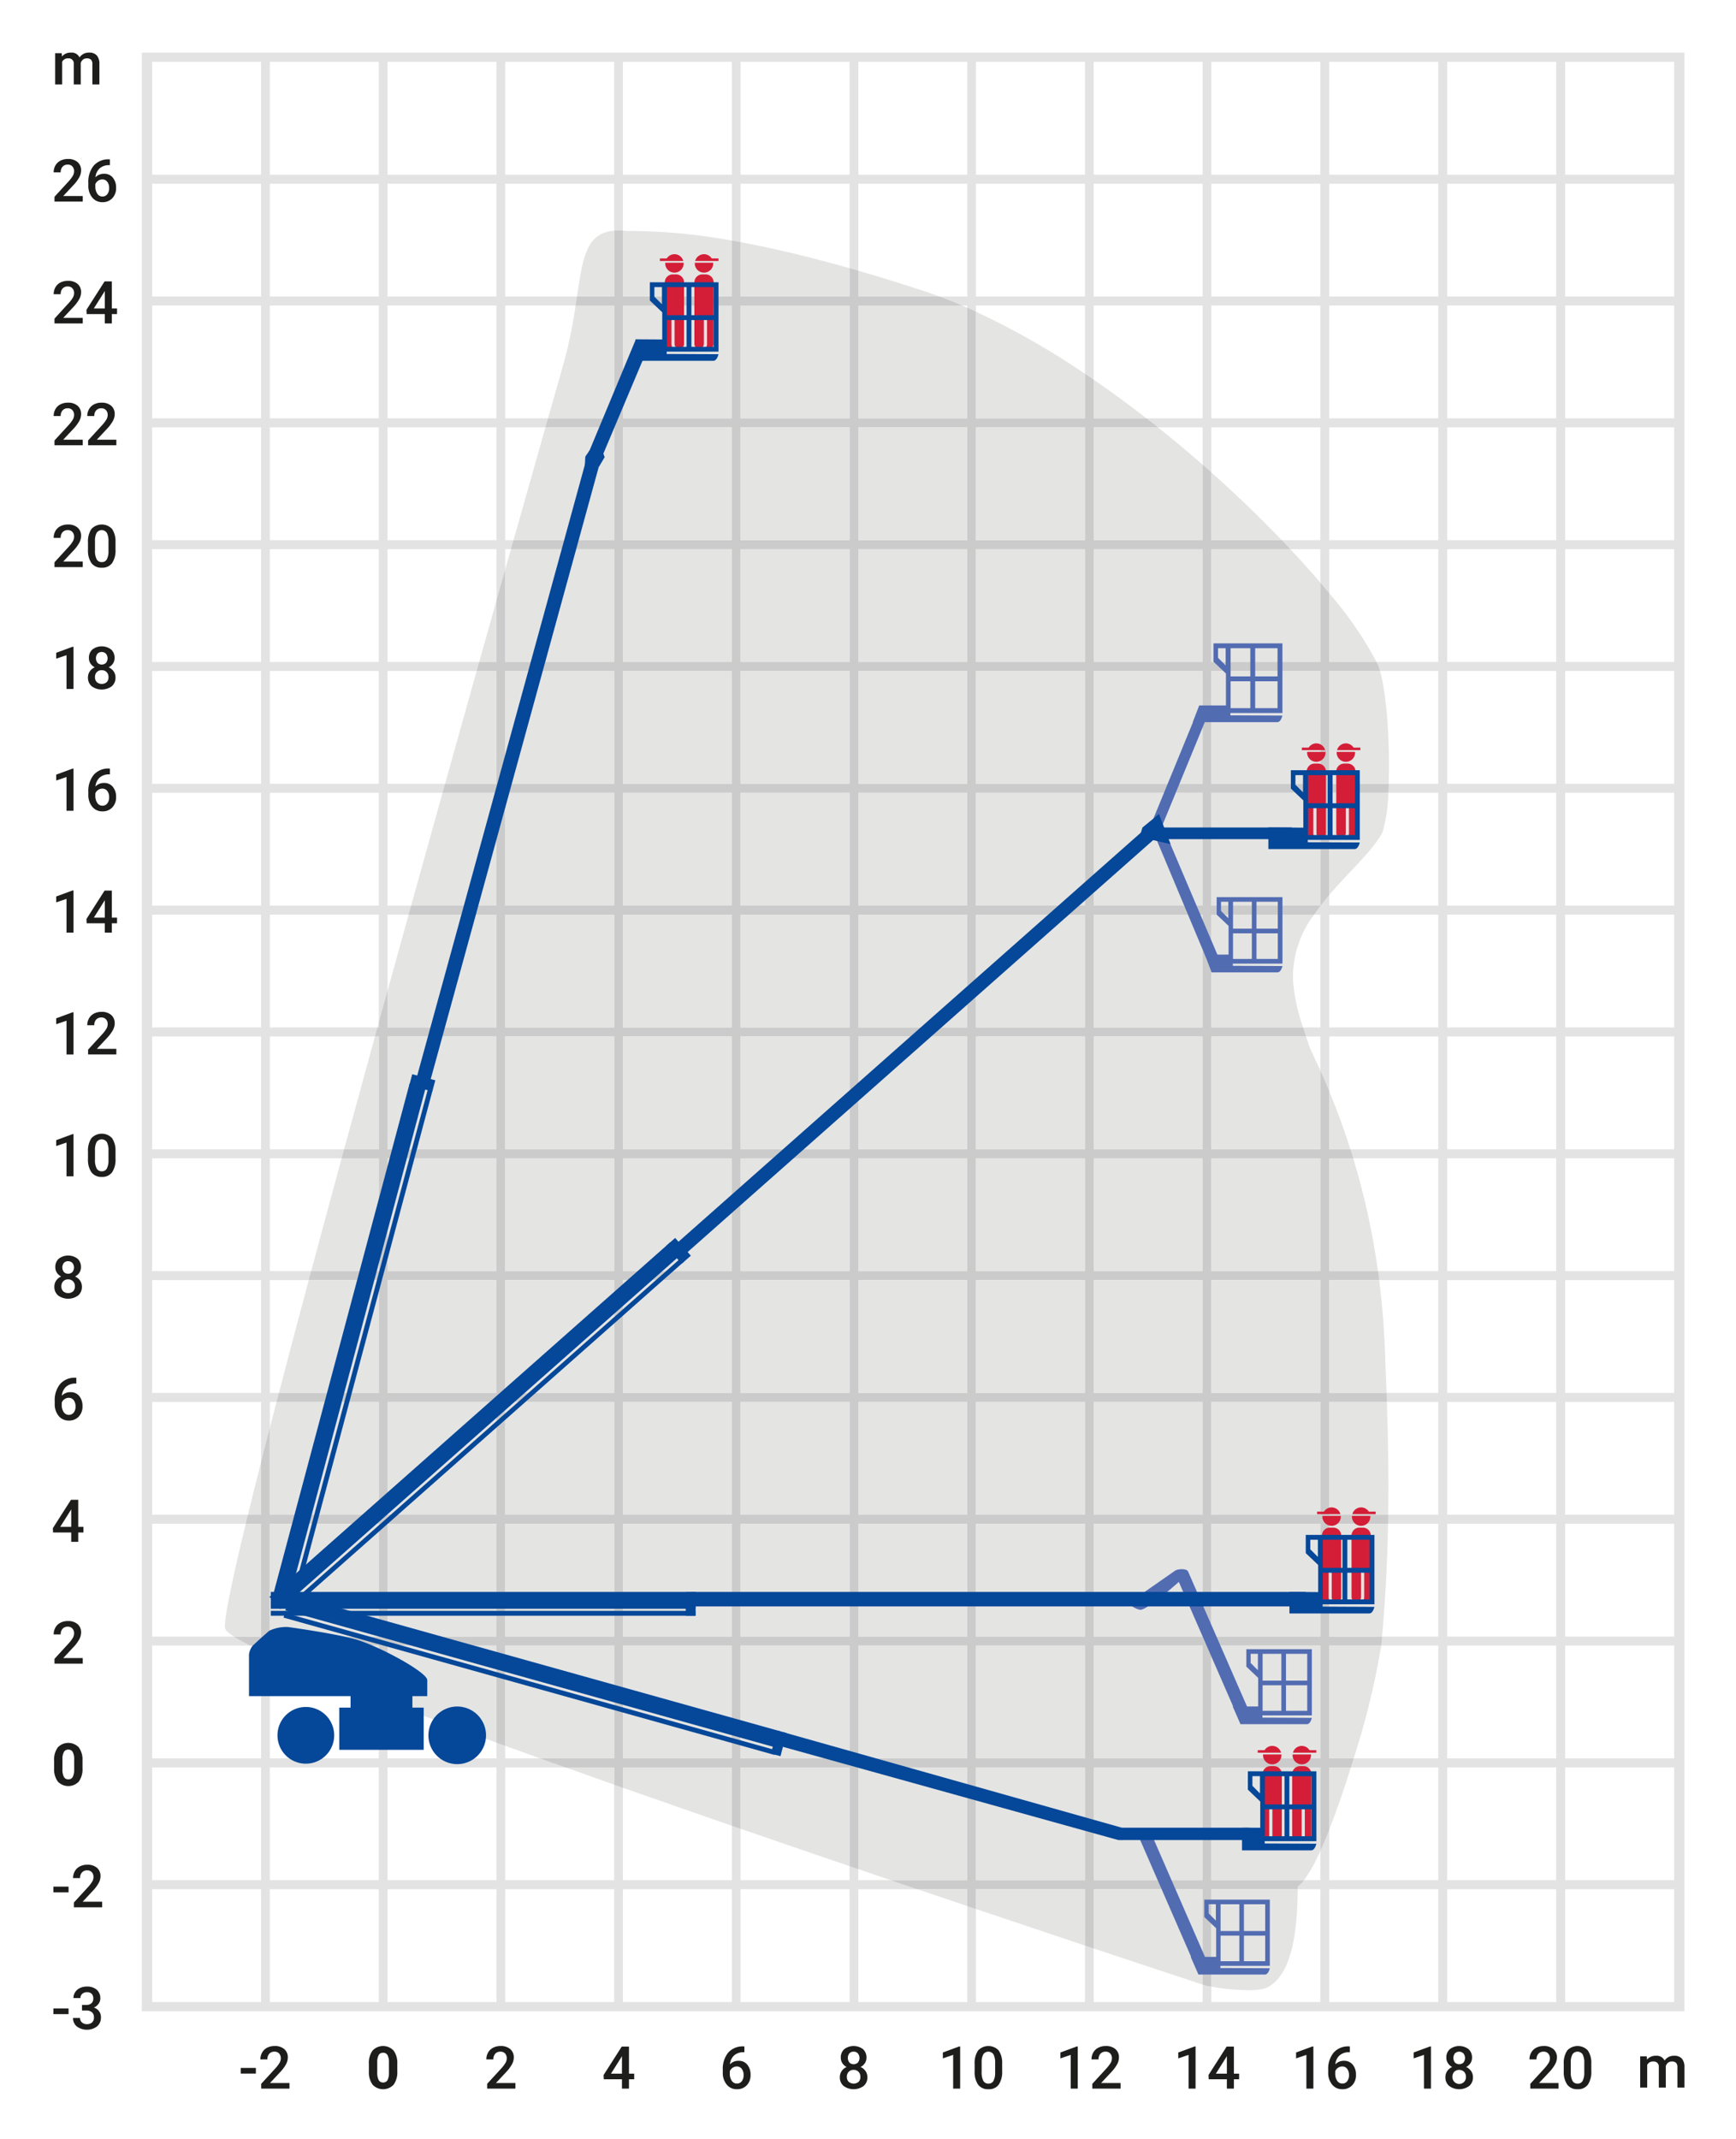 <svg id="Ebene_1" data-name="Ebene 1" xmlns="http://www.w3.org/2000/svg" xmlns:xlink="http://www.w3.org/1999/xlink" viewBox="0 0 190.862 235.159"><rect x="0" y="0" width="190.862" height="235.159" fill="#333333" stroke="none"/><defs><style>.cls-1{fill:none;}.cls-2{clip-path:url(#clip-path);}.cls-3{fill:#fff;}.cls-4{fill:#e3e3e3;}.cls-5{fill:#054798;}.cls-6{fill:#cbcbcb;}.cls-7{fill:#e4e4e3;}.cls-8{fill:#1d1d1b;}.cls-9{fill:#526cb2;}.cls-10{fill:#d41e37;}</style><clipPath id="clip-path" transform="translate(-499 -303.89)"><rect class="cls-1" x="499" y="303.89" width="190.862" height="235.159"/></clipPath></defs><title>120_Arbeitsbereich_Teleskoparbeitsbühne-Diesel_25m</title><g class="cls-2"><polyline class="cls-3" points="0 0 0 235.159 190.862 235.159 190.862 0 0 0"/></g><polyline class="cls-4" points="15.591 5.786 15.591 221.102 185.193 221.102 185.193 5.786 15.591 5.786"/><polygon class="cls-3" points="16.725 46.98 16.725 59.38 28.706 59.38 28.706 46.98 16.725 46.98 16.725 46.98"/><polygon class="cls-3" points="29.665 46.98 29.665 59.38 41.645 59.38 41.645 46.98 29.665 46.98 29.665 46.98"/><polygon class="cls-3" points="42.604 46.98 42.604 59.38 54.585 59.38 54.585 46.98 42.604 46.98 42.604 46.98"/><polyline class="cls-3" points="55.543 46.98 55.543 59.38 67.524 59.38 67.524 46.98 55.543 46.98"/><polyline class="cls-3" points="68.483 46.98 68.483 59.38 80.464 59.38 80.464 46.98 68.483 46.98"/><polyline class="cls-3" points="81.422 46.98 81.422 59.38 93.403 59.38 93.403 46.98 81.422 46.98"/><polyline class="cls-3" points="94.362 46.98 94.362 59.38 106.343 59.38 106.343 46.98 94.362 46.98"/><polyline class="cls-3" points="107.301 46.98 107.301 59.38 119.282 59.38 119.282 46.98 107.301 46.98"/><polyline class="cls-3" points="120.241 46.98 120.241 59.38 132.222 59.38 132.222 46.98 120.241 46.98"/><polyline class="cls-3" points="133.18 46.98 133.18 59.38 145.161 59.38 145.161 46.98 133.18 46.98"/><polygon class="cls-3" points="16.725 60.372 16.725 72.772 28.706 72.772 28.706 60.372 16.725 60.372 16.725 60.372"/><polygon class="cls-3" points="29.665 60.372 29.665 72.772 41.645 72.772 41.645 60.372 29.665 60.372 29.665 60.372"/><polyline class="cls-3" points="42.604 60.372 42.604 72.772 54.585 72.772 54.585 60.372 42.604 60.372"/><polyline class="cls-3" points="55.543 60.372 55.543 72.772 67.524 72.772 67.524 60.372 55.543 60.372"/><polyline class="cls-3" points="81.422 60.372 81.422 72.772 93.403 72.772 93.403 60.372 81.422 60.372"/><polyline class="cls-3" points="94.362 60.372 94.362 72.772 106.343 72.772 106.343 60.372 94.362 60.372"/><polyline class="cls-3" points="107.301 60.372 107.301 72.772 119.282 72.772 119.282 60.372 107.301 60.372"/><polyline class="cls-3" points="120.241 60.372 120.241 72.772 132.222 72.772 132.222 60.372 120.241 60.372"/><polyline class="cls-3" points="133.18 60.372 133.18 72.772 145.161 72.772 145.161 60.372 133.18 60.372"/><polygon class="cls-3" points="16.725 73.764 16.725 86.164 28.706 86.164 28.706 73.764 16.725 73.764 16.725 73.764"/><polygon class="cls-3" points="29.665 73.764 29.665 86.164 41.645 86.164 41.645 73.764 29.665 73.764 29.665 73.764"/><polyline class="cls-3" points="42.604 73.764 42.604 86.164 54.585 86.164 54.585 73.764 42.604 73.764"/><polyline class="cls-3" points="55.543 73.764 55.543 86.164 67.524 86.164 67.524 73.764 55.543 73.764"/><polyline class="cls-3" points="68.483 73.764 68.483 86.164 80.464 86.164 80.464 73.764 68.483 73.764"/><polyline class="cls-3" points="81.422 73.764 81.422 86.164 93.403 86.164 93.403 73.764 81.422 73.764"/><polyline class="cls-3" points="94.362 73.764 94.362 86.164 106.343 86.164 106.343 73.764 94.362 73.764"/><polyline class="cls-3" points="107.301 73.764 107.301 86.164 119.282 86.164 119.282 73.764 107.301 73.764"/><polyline class="cls-3" points="120.241 73.764 120.241 86.164 132.222 86.164 132.222 73.764 120.241 73.764"/><polyline class="cls-3" points="133.18 73.764 133.18 86.164 145.161 86.164 145.161 73.764 133.18 73.764"/><polygon class="cls-3" points="16.725 87.156 16.725 99.556 28.706 99.556 28.706 87.156 16.725 87.156 16.725 87.156"/><polygon class="cls-3" points="29.665 87.156 29.665 99.556 41.645 99.556 41.645 87.156 29.665 87.156 29.665 87.156"/><polyline class="cls-3" points="42.604 87.156 42.604 99.556 54.585 99.556 54.585 87.156 42.604 87.156"/><polyline class="cls-3" points="55.543 87.156 55.543 99.556 67.524 99.556 67.524 87.156 55.543 87.156"/><polyline class="cls-3" points="68.483 87.156 68.483 99.556 80.464 99.556 80.464 87.156 68.483 87.156"/><polyline class="cls-3" points="81.422 87.156 81.422 99.556 93.403 99.556 93.403 87.156 81.422 87.156"/><polyline class="cls-3" points="94.362 87.156 94.362 99.556 106.343 99.556 106.343 87.156 94.362 87.156"/><polyline class="cls-3" points="107.301 87.156 107.301 99.556 119.282 99.556 119.282 87.156 107.301 87.156"/><polyline class="cls-3" points="120.241 87.156 120.241 99.556 132.222 99.556 132.222 87.156 120.241 87.156"/><polyline class="cls-3" points="133.18 87.156 133.18 99.556 145.161 99.556 145.161 87.156 133.18 87.156"/><polygon class="cls-3" points="16.725 100.548 16.725 112.948 28.706 112.948 28.706 100.548 16.725 100.548 16.725 100.548"/><polyline class="cls-3" points="29.665 100.548 29.665 112.948 41.645 112.948 41.645 100.548 29.665 100.548"/><polyline class="cls-3" points="42.604 100.548 42.604 112.948 54.585 112.948 54.585 100.548 42.604 100.548"/><polyline class="cls-3" points="55.543 100.548 55.543 112.948 67.524 112.948 67.524 100.548 55.543 100.548"/><polyline class="cls-3" points="68.483 100.548 68.483 112.948 80.464 112.948 80.464 100.548 68.483 100.548"/><polyline class="cls-3" points="81.422 100.548 81.422 112.948 93.403 112.948 93.403 100.548 81.422 100.548"/><polyline class="cls-3" points="94.362 100.548 94.362 112.948 106.343 112.948 106.343 100.548 94.362 100.548"/><polyline class="cls-3" points="107.301 100.548 107.301 112.948 119.282 112.948 119.282 100.548 107.301 100.548"/><polyline class="cls-3" points="120.241 100.548 120.241 112.948 132.222 112.948 132.222 100.548 120.241 100.548"/><polyline class="cls-3" points="133.18 100.548 133.18 112.948 145.161 112.948 145.161 100.548 133.18 100.548"/><polygon class="cls-3" points="16.725 113.94 16.725 126.34 28.706 126.34 28.706 113.94 16.725 113.94 16.725 113.94"/><polyline class="cls-3" points="29.665 113.94 29.665 126.34 41.645 126.34 41.645 113.94 29.665 113.94"/><polyline class="cls-3" points="42.604 113.94 42.604 126.34 54.585 126.34 54.585 113.94 42.604 113.94"/><polyline class="cls-3" points="55.543 113.94 55.543 126.34 67.524 126.34 67.524 113.94 55.543 113.94"/><polyline class="cls-3" points="68.483 113.94 68.483 126.34 80.464 126.34 80.464 113.94 68.483 113.94"/><polyline class="cls-3" points="81.422 113.94 81.422 126.34 93.403 126.34 93.403 113.94 81.422 113.94"/><polyline class="cls-3" points="94.362 113.94 94.362 126.34 106.343 126.34 106.343 113.94 94.362 113.94"/><polyline class="cls-3" points="107.301 113.94 107.301 126.34 119.282 126.34 119.282 113.94 107.301 113.94"/><polyline class="cls-3" points="120.241 113.94 120.241 126.34 132.222 126.34 132.222 113.94 120.241 113.94"/><polyline class="cls-3" points="133.18 113.94 133.18 126.34 145.161 126.34 145.161 113.94 133.18 113.94"/><polygon class="cls-3" points="16.725 127.332 16.725 139.732 28.706 139.732 28.706 127.332 16.725 127.332 16.725 127.332"/><polyline class="cls-3" points="29.665 127.332 29.665 139.732 41.645 139.732 41.645 127.332 29.665 127.332"/><polyline class="cls-3" points="42.604 127.332 42.604 139.732 54.585 139.732 54.585 127.332 42.604 127.332"/><polyline class="cls-3" points="55.543 127.332 55.543 139.732 67.524 139.732 67.524 127.332 55.543 127.332"/><polyline class="cls-3" points="68.483 127.332 68.483 139.732 80.464 139.732 80.464 127.332 68.483 127.332"/><polyline class="cls-3" points="81.422 127.332 81.422 139.732 93.403 139.732 93.403 127.332 81.422 127.332"/><polyline class="cls-3" points="94.362 127.332 94.362 139.732 106.343 139.732 106.343 127.332 94.362 127.332"/><polyline class="cls-3" points="107.301 127.332 107.301 139.732 119.282 139.732 119.282 127.332 107.301 127.332"/><polyline class="cls-3" points="120.241 127.332 120.241 139.732 132.222 139.732 132.222 127.332 120.241 127.332"/><polyline class="cls-3" points="133.18 127.332 133.18 139.732 145.161 139.732 145.161 127.332 133.18 127.332"/><polygon class="cls-3" points="16.725 140.724 16.725 153.124 28.706 153.124 28.706 140.724 16.725 140.724 16.725 140.724"/><polyline class="cls-3" points="29.665 140.724 29.665 153.124 41.645 153.124 41.645 140.724 29.665 140.724"/><polyline class="cls-3" points="42.604 140.724 42.604 153.124 54.585 153.124 54.585 140.724 42.604 140.724"/><polyline class="cls-3" points="55.543 140.724 55.543 153.124 67.524 153.124 67.524 140.724 55.543 140.724"/><polyline class="cls-3" points="68.483 140.724 68.483 153.124 80.464 153.124 80.464 140.724 68.483 140.724"/><polyline class="cls-3" points="81.422 140.724 81.422 153.124 93.403 153.124 93.403 140.724 81.422 140.724"/><polyline class="cls-3" points="94.362 140.724 94.362 153.124 106.343 153.124 106.343 140.724 94.362 140.724"/><polyline class="cls-3" points="107.301 140.724 107.301 153.124 119.282 153.124 119.282 140.724 107.301 140.724"/><polyline class="cls-3" points="120.241 140.724 120.241 153.124 132.222 153.124 132.222 140.724 120.241 140.724"/><polyline class="cls-3" points="133.18 140.724 133.18 153.124 145.161 153.124 145.161 140.724 133.18 140.724"/><polyline class="cls-3" points="16.725 154.116 16.725 166.516 28.706 166.516 28.706 154.116 16.725 154.116"/><polyline class="cls-3" points="29.665 154.116 29.665 166.516 41.645 166.516 41.645 154.116 29.665 154.116"/><polyline class="cls-3" points="42.604 154.116 42.604 166.516 54.585 166.516 54.585 154.116 42.604 154.116"/><polyline class="cls-3" points="55.543 154.116 55.543 166.516 67.524 166.516 67.524 154.116 55.543 154.116"/><polyline class="cls-3" points="68.483 154.116 68.483 166.516 80.464 166.516 80.464 154.116 68.483 154.116"/><polyline class="cls-3" points="81.422 154.116 81.422 166.516 93.403 166.516 93.403 154.116 81.422 154.116"/><polyline class="cls-3" points="94.362 154.116 94.362 166.516 106.343 166.516 106.343 154.116 94.362 154.116"/><polyline class="cls-3" points="107.301 154.116 107.301 166.516 119.282 166.516 119.282 154.116 107.301 154.116"/><polyline class="cls-3" points="120.241 154.116 120.241 166.516 132.222 166.516 132.222 154.116 120.241 154.116"/><polyline class="cls-3" points="133.18 154.116 133.18 166.516 145.161 166.516 145.161 154.116 133.18 154.116"/><polyline class="cls-3" points="16.725 167.508 16.725 179.908 28.706 179.908 28.706 167.508 16.725 167.508"/><polyline class="cls-3" points="29.665 167.508 29.665 179.908 41.645 179.908 41.645 167.508 29.665 167.508"/><polyline class="cls-3" points="42.604 167.508 42.604 179.908 54.585 179.908 54.585 167.508 42.604 167.508"/><polyline class="cls-3" points="55.543 167.508 55.543 179.908 67.524 179.908 67.524 167.508 55.543 167.508"/><polyline class="cls-3" points="68.483 167.508 68.483 179.908 80.464 179.908 80.464 167.508 68.483 167.508"/><polyline class="cls-3" points="81.422 167.508 81.422 179.908 93.403 179.908 93.403 167.508 81.422 167.508"/><polyline class="cls-3" points="94.362 167.508 94.362 179.908 106.343 179.908 106.343 167.508 94.362 167.508"/><polyline class="cls-3" points="107.301 167.508 107.301 179.908 119.282 179.908 119.282 167.508 107.301 167.508"/><polyline class="cls-3" points="120.241 167.508 120.241 179.908 132.222 179.908 132.222 167.508 120.241 167.508"/><polyline class="cls-3" points="133.18 167.508 133.18 179.908 145.161 179.908 145.161 167.508 133.18 167.508"/><polyline class="cls-3" points="16.725 180.9 16.725 193.3 28.706 193.3 28.706 180.9 16.725 180.9"/><polyline class="cls-3" points="29.665 180.9 29.665 193.3 41.645 193.3 41.645 180.9 29.665 180.9"/><polyline class="cls-3" points="42.604 180.9 42.604 193.3 54.585 193.3 54.585 180.9 42.604 180.9"/><polyline class="cls-3" points="55.543 180.9 55.543 193.3 67.524 193.3 67.524 180.9 55.543 180.9"/><polyline class="cls-3" points="68.483 180.9 68.483 193.3 80.464 193.3 80.464 180.9 68.483 180.9"/><polyline class="cls-3" points="81.422 180.9 81.422 193.3 93.403 193.3 93.403 180.9 81.422 180.9"/><polyline class="cls-3" points="94.362 180.9 94.362 193.3 106.343 193.3 106.343 180.9 94.362 180.9"/><polyline class="cls-3" points="107.301 180.9 107.301 193.3 119.282 193.3 119.282 180.9 107.301 180.9"/><polyline class="cls-3" points="120.241 180.9 120.241 193.3 132.222 193.3 132.222 180.9 120.241 180.9"/><polyline class="cls-3" points="133.18 180.9 133.18 193.3 145.161 193.3 145.161 180.9 133.18 180.9"/><polygon class="cls-3" points="16.725 194.292 16.725 206.691 28.706 206.691 28.706 194.292 16.725 194.292 16.725 194.292"/><polygon class="cls-3" points="29.665 194.292 29.665 206.691 41.645 206.691 41.645 194.292 29.665 194.292 29.665 194.292"/><polygon class="cls-3" points="42.604 194.292 42.604 206.691 54.585 206.691 54.585 194.292 42.604 194.292 42.604 194.292"/><polyline class="cls-3" points="55.543 194.292 55.543 206.691 67.524 206.691 67.524 194.292 55.543 194.292"/><polyline class="cls-3" points="68.483 194.292 68.483 206.691 80.464 206.691 80.464 194.292 68.483 194.292"/><polyline class="cls-3" points="81.422 194.292 81.422 206.691 93.403 206.691 93.403 194.292 81.422 194.292"/><polyline class="cls-3" points="94.362 194.292 94.362 206.691 106.343 206.691 106.343 194.292 94.362 194.292"/><polyline class="cls-3" points="107.301 194.292 107.301 206.691 119.282 206.691 119.282 194.292 107.301 194.292"/><polyline class="cls-3" points="120.241 194.292 120.241 206.691 132.222 206.691 132.222 194.292 120.241 194.292"/><polyline class="cls-3" points="133.18 194.292 133.18 206.691 145.161 206.691 145.161 194.292 133.18 194.292"/><polygon class="cls-3" points="16.725 207.684 16.725 220.084 28.706 220.084 28.706 207.684 16.725 207.684 16.725 207.684"/><polygon class="cls-3" points="29.665 207.684 29.665 220.084 41.645 220.084 41.645 207.684 29.665 207.684 29.665 207.684"/><polygon class="cls-3" points="42.604 207.684 42.604 220.084 54.585 220.084 54.585 207.684 42.604 207.684 42.604 207.684"/><polygon class="cls-3" points="55.543 207.684 55.543 220.084 67.524 220.084 67.524 207.684 55.543 207.684 55.543 207.684"/><polygon class="cls-3" points="68.483 207.684 68.483 220.084 80.464 220.084 80.464 207.684 68.483 207.684 68.483 207.684"/><polygon class="cls-3" points="81.422 207.684 81.422 220.084 93.403 220.084 93.403 207.684 81.422 207.684 81.422 207.684"/><polyline class="cls-3" points="94.362 207.684 94.362 220.084 106.343 220.084 106.343 207.684 94.362 207.684"/><polyline class="cls-3" points="107.301 207.684 107.301 220.084 119.282 220.084 119.282 207.684 107.301 207.684"/><polyline class="cls-3" points="120.241 207.684 120.241 220.084 132.222 220.084 132.222 207.684 120.241 207.684"/><polyline class="cls-3" points="133.18 207.684 133.18 220.084 145.161 220.084 145.161 207.684 133.18 207.684"/><path class="cls-5" d="M601.623,331.83Z" transform="translate(-499 -303.89)"/><polygon class="cls-3" points="146.146 46.98 146.146 59.38 158.127 59.38 158.127 46.98 146.146 46.98 146.146 46.98"/><polyline class="cls-3" points="146.146 60.372 146.146 72.772 158.127 72.772 158.127 60.372 146.146 60.372"/><polyline class="cls-3" points="146.146 73.764 146.146 86.164 158.127 86.164 158.127 73.764 146.146 73.764"/><polyline class="cls-3" points="146.146 87.156 146.146 99.556 158.127 99.556 158.127 87.156 146.146 87.156"/><polygon class="cls-3" points="146.146 100.548 146.146 112.948 158.127 112.948 158.127 100.548 146.146 100.548 146.146 100.548"/><polyline class="cls-3" points="146.146 113.94 146.146 126.34 158.127 126.34 158.127 113.94 146.146 113.94"/><polyline class="cls-3" points="146.146 127.332 146.146 139.732 158.127 139.732 158.127 127.332 146.146 127.332"/><polyline class="cls-3" points="146.146 140.724 146.146 153.124 158.127 153.124 158.127 140.724 146.146 140.724"/><polyline class="cls-3" points="146.146 154.116 146.146 166.516 158.127 166.516 158.127 154.116 146.146 154.116"/><polyline class="cls-3" points="146.146 167.508 146.146 179.908 158.127 179.908 158.127 167.508 146.146 167.508"/><polyline class="cls-3" points="146.146 180.9 146.146 193.3 158.127 193.3 158.127 180.9 146.146 180.9"/><polyline class="cls-3" points="146.146 194.292 146.146 206.691 158.127 206.691 158.127 194.292 146.146 194.292"/><polygon class="cls-3" points="146.146 207.684 146.146 220.084 158.127 220.084 158.127 207.684 146.146 207.684 146.146 207.684"/><polygon class="cls-3" points="159.112 46.98 159.112 59.38 171.093 59.38 171.093 46.98 159.112 46.98 159.112 46.98"/><polygon class="cls-3" points="159.112 60.372 159.112 72.772 171.093 72.772 171.093 60.372 159.112 60.372 159.112 60.372"/><polygon class="cls-3" points="159.112 73.764 159.112 86.164 171.093 86.164 171.093 73.764 159.112 73.764 159.112 73.764"/><polygon class="cls-3" points="159.112 87.156 159.112 99.556 171.093 99.556 171.093 87.156 159.112 87.156 159.112 87.156"/><polygon class="cls-3" points="159.112 100.548 159.112 112.948 171.093 112.948 171.093 100.548 159.112 100.548 159.112 100.548"/><polygon class="cls-3" points="159.112 113.94 159.112 126.34 171.093 126.34 171.093 113.94 159.112 113.94 159.112 113.94"/><polygon class="cls-3" points="159.112 127.332 159.112 139.732 171.093 139.732 171.093 127.332 159.112 127.332 159.112 127.332"/><polygon class="cls-3" points="159.112 140.724 159.112 153.124 171.093 153.124 171.093 140.724 159.112 140.724 159.112 140.724"/><polygon class="cls-3" points="159.112 154.116 159.112 166.516 171.093 166.516 171.093 154.116 159.112 154.116 159.112 154.116"/><polygon class="cls-3" points="159.112 167.508 159.112 179.908 171.093 179.908 171.093 167.508 159.112 167.508 159.112 167.508"/><polygon class="cls-3" points="159.112 180.9 159.112 193.3 171.093 193.3 171.093 180.9 159.112 180.9 159.112 180.9"/><polygon class="cls-3" points="159.112 194.292 159.112 206.691 171.093 206.691 171.093 194.292 159.112 194.292 159.112 194.292"/><polygon class="cls-3" points="159.112 207.684 159.112 220.084 171.093 220.084 171.093 207.684 159.112 207.684 159.112 207.684"/><polygon class="cls-3" points="16.725 33.588 16.725 45.988 28.706 45.988 28.706 33.588 16.725 33.588 16.725 33.588"/><polygon class="cls-3" points="29.665 33.588 29.665 45.988 41.645 45.988 41.645 33.588 29.665 33.588 29.665 33.588"/><polygon class="cls-3" points="42.604 33.588 42.604 45.988 54.585 45.988 54.585 33.588 42.604 33.588 42.604 33.588"/><polyline class="cls-3" points="55.543 33.588 55.543 45.988 67.524 45.988 67.524 33.588 55.543 33.588"/><polyline class="cls-3" points="68.483 33.588 68.483 45.988 80.464 45.988 80.464 33.588 68.483 33.588"/><polyline class="cls-3" points="81.422 33.588 81.422 45.988 93.403 45.988 93.403 33.588 81.422 33.588"/><polyline class="cls-3" points="94.362 33.588 94.362 45.988 106.343 45.988 106.343 33.588 94.362 33.588"/><polyline class="cls-3" points="107.301 33.588 107.301 45.988 119.282 45.988 119.282 33.588 107.301 33.588"/><polyline class="cls-3" points="120.241 33.588 120.241 45.988 132.222 45.988 132.222 33.588 120.241 33.588"/><polygon class="cls-3" points="133.18 33.588 133.18 45.988 145.161 45.988 145.161 33.588 133.18 33.588 133.18 33.588"/><polygon class="cls-3" points="146.146 33.588 146.146 45.988 158.127 45.988 158.127 33.588 146.146 33.588 146.146 33.588"/><polygon class="cls-3" points="159.112 33.588 159.112 45.988 171.093 45.988 171.093 33.588 159.112 33.588 159.112 33.588"/><polygon class="cls-3" points="16.725 20.196 16.725 32.596 28.706 32.596 28.706 20.196 16.725 20.196 16.725 20.196"/><polygon class="cls-3" points="29.665 20.196 29.665 32.596 41.645 32.596 41.645 20.196 29.665 20.196 29.665 20.196"/><polygon class="cls-3" points="42.604 20.196 42.604 32.596 54.585 32.596 54.585 20.196 42.604 20.196 42.604 20.196"/><polyline class="cls-3" points="55.543 20.196 55.543 32.596 67.524 32.596 67.524 20.196 55.543 20.196"/><polyline class="cls-3" points="68.483 20.196 68.483 32.596 80.464 32.596 80.464 20.196 68.483 20.196"/><polyline class="cls-3" points="81.422 20.196 81.422 32.596 93.403 32.596 93.403 20.196 81.422 20.196"/><polyline class="cls-3" points="94.362 20.196 94.362 32.596 106.343 32.596 106.343 20.196 94.362 20.196"/><polygon class="cls-3" points="107.301 20.196 107.301 32.596 119.282 32.596 119.282 20.196 107.301 20.196 107.301 20.196"/><polygon class="cls-3" points="120.241 20.196 120.241 32.596 132.222 32.596 132.222 20.196 120.241 20.196 120.241 20.196"/><polygon class="cls-3" points="133.18 20.196 133.18 32.596 145.161 32.596 145.161 20.196 133.18 20.196 133.18 20.196"/><polygon class="cls-3" points="146.146 20.196 146.146 32.596 158.127 32.596 158.127 20.196 146.146 20.196 146.146 20.196"/><polygon class="cls-3" points="159.112 20.196 159.112 32.596 171.093 32.596 171.093 20.196 159.112 20.196 159.112 20.196"/><polyline class="cls-3" points="68.483 60.372 68.483 72.772 80.464 72.772 80.464 60.372 68.483 60.372"/><polygon class="cls-3" points="16.725 6.804 16.725 19.204 28.706 19.204 28.706 6.804 16.725 6.804 16.725 6.804"/><polygon class="cls-3" points="29.665 6.804 29.665 19.204 41.645 19.204 41.645 6.804 29.665 6.804 29.665 6.804"/><polygon class="cls-3" points="42.604 6.804 42.604 19.204 54.585 19.204 54.585 6.804 42.604 6.804 42.604 6.804"/><polygon class="cls-3" points="55.543 6.804 55.543 19.204 67.524 19.204 67.524 6.804 55.543 6.804 55.543 6.804"/><polygon class="cls-3" points="68.483 6.804 68.483 19.204 80.464 19.204 80.464 6.804 68.483 6.804 68.483 6.804"/><polygon class="cls-3" points="81.422 6.804 81.422 19.204 93.403 19.204 93.403 6.804 81.422 6.804 81.422 6.804"/><polygon class="cls-3" points="94.362 6.804 94.362 19.204 106.343 19.204 106.343 6.804 94.362 6.804 94.362 6.804"/><polygon class="cls-3" points="107.301 6.804 107.301 19.204 119.282 19.204 119.282 6.804 107.301 6.804 107.301 6.804"/><polygon class="cls-3" points="120.241 6.804 120.241 19.204 132.222 19.204 132.222 6.804 120.241 6.804 120.241 6.804"/><polygon class="cls-3" points="133.18 6.804 133.18 19.204 145.161 19.204 145.161 6.804 133.18 6.804 133.18 6.804"/><polygon class="cls-3" points="146.146 6.804 146.146 19.204 158.127 19.204 158.127 6.804 146.146 6.804 146.146 6.804"/><polygon class="cls-3" points="159.112 6.804 159.112 19.204 171.093 19.204 171.093 6.804 159.112 6.804 159.112 6.804"/><polygon class="cls-3" points="172.078 46.98 172.078 59.38 184.059 59.38 184.059 46.98 172.078 46.98 172.078 46.98"/><polygon class="cls-3" points="172.078 60.372 172.078 72.772 184.059 72.772 184.059 60.372 172.078 60.372 172.078 60.372"/><polygon class="cls-3" points="172.078 73.764 172.078 86.164 184.059 86.164 184.059 73.764 172.078 73.764 172.078 73.764"/><polygon class="cls-3" points="172.078 87.156 172.078 99.556 184.059 99.556 184.059 87.156 172.078 87.156 172.078 87.156"/><polygon class="cls-3" points="172.078 100.548 172.078 112.948 184.059 112.948 184.059 100.548 172.078 100.548 172.078 100.548"/><polygon class="cls-3" points="172.078 113.94 172.078 126.34 184.059 126.34 184.059 113.94 172.078 113.94 172.078 113.94"/><polygon class="cls-3" points="172.078 127.332 172.078 139.732 184.059 139.732 184.059 127.332 172.078 127.332 172.078 127.332"/><polygon class="cls-3" points="172.078 140.724 172.078 153.124 184.059 153.124 184.059 140.724 172.078 140.724 172.078 140.724"/><polygon class="cls-3" points="172.078 154.116 172.078 166.516 184.059 166.516 184.059 154.116 172.078 154.116 172.078 154.116"/><polygon class="cls-3" points="172.078 167.508 172.078 179.908 184.059 179.908 184.059 167.508 172.078 167.508 172.078 167.508"/><polygon class="cls-3" points="172.078 180.9 172.078 193.3 184.059 193.3 184.059 180.9 172.078 180.9 172.078 180.9"/><polygon class="cls-3" points="172.078 194.292 172.078 206.691 184.059 206.691 184.059 194.292 172.078 194.292 172.078 194.292"/><polygon class="cls-3" points="172.078 207.684 172.078 220.084 184.059 220.084 184.059 207.684 172.078 207.684 172.078 207.684"/><polygon class="cls-3" points="172.078 33.588 172.078 45.988 184.059 45.988 184.059 33.588 172.078 33.588 172.078 33.588"/><polygon class="cls-3" points="172.078 20.196 172.078 32.596 184.059 32.596 184.059 20.196 172.078 20.196 172.078 20.196"/><polygon class="cls-3" points="172.078 6.804 172.078 19.204 184.059 19.204 184.059 6.804 172.078 6.804 172.078 6.804"/><path class="cls-6" d="M632.18,522.283q-.289-.05-.596-.107c-.002-.001-.125-.041-.362-.119v-10.483H619.241v6.511c-.314-.104-.636-.212-.959-.319v-6.192H606.301v2.175c-.319-.108-.636-.214-.958-.323v-1.852h-5.48q-1.447-.491-2.924-.992h8.404v-12.4H593.362v11.184c-.318-.109-.639-.218-.958-.327v-10.857h-11.981v6.746l-.958-.332v-6.414h-11.981v2.237c-.319-.112-.641-.226-.959-.338v-1.899h-5.362q-1.401-.498-2.778-.992h8.14v-12.4h-11.981v11.018c-.32-.116-.641-.232-.959-.347V484.79h-11.981v6.234c-.321-.122-.644-.245-.959-.366V484.79H528.664v1.002c-.336-.151-.654-.297-.959-.439V484.79h-1.171c-.747-.372-1.356-.704-1.812-.992h2.982v-12.4h-1.687c.079-.326.159-.654.242-.992h1.446v-5.792q.459-1.806.959-3.746v9.538h11.981v-12.4h-11.24c.085-.327.172-.66.259-.992h10.981v-12.4h-7.7c.089-.332.176-.657.266-.992h7.434v-12.4h-4.084c.09-.329.18-.661.27-.992h3.814v-12.4h-.419q.137-.495.273-.992h.146v-.53q.478-1.737.959-3.477v4.007h11.981v-12.4h-9.658c.091-.329.184-.663.275-.992h9.383v-12.4h-5.93l.277-.992h5.653v-12.4h-2.179l.279-.992h1.901v-6.755q.49-1.741.959-3.4v10.155h11.981v-12.4H555.177c.094-.335.187-.663.28-.992h11.067v-12.4h-7.555c.096-.339.191-.672.282-.992h7.274v-12.4h-4.239q.078-.509.149-.992h4.09v-7.238q.237-.02.497-.02.222,0,.462.015v7.243h11.981V330.34q.477.083.958.172v5.974h11.981v-3.113q.479.136.958.275v2.838h8.923c.823.307,1.651.638,2.478.992H593.362v12.4H605.343V337.729q.478.21.958.43v11.719h11.981v-4.902c.319.214.641.433.959.651v4.252h5.808c.422.328.844.66,1.26.992h-7.068v12.4h11.981v-8.295c.322.282.64.563.958.847V363.27h7.74q.477.499.94.992h-8.68v12.4h11.981v-8.72q.508.596.985,1.174v7.546h5.196c.039.083.077.164.113.244a5.78,5.78,0,0,1,.269.748h-5.578v12.4h6.533c-.011.339-.026.67-.043.992h-6.49V402.27a26.276,26.276,0,0,0-1.673,2.168H632.18v12.4h10.084q.153.484.323.992H632.18v12.4h11.981v-8.655q.513,1.146.985,2.291v6.364h2.321q.158.496.309.992h-2.63v12.4h5.352c.046.331.09.661.132.992h-5.484v12.4h6.298q.018.499.035.992h-6.333v12.4h6.481c-.005.333-.01.663-.017.992h-6.464v12.4h5.802c-.02.229-.041.456-.062.684-.007.095-.015.198-.027.308h-5.713v12.4h2.684c-.101.33-.203.662-.307.992h-2.377v6.826c-.331.841-.661,1.63-.985,2.347v-9.173H632.18v12.4h10.189a3.022,3.022,0,0,1-.696.687c0,.102,0,.204-.001.305H632.18v10.709m-12.939-24.101v12.4h11.981v-12.4H619.241m-12.94,0v12.4h11.981v-12.4H606.301M632.18,484.79v12.4h11.981v-12.4H632.18m-12.939,0v12.4h11.981v-12.4H619.241m-12.94,0v12.4h11.981v-12.4H606.301m-12.939,0v12.4H605.343v-12.4H593.362m-12.939,0v12.4h11.981v-12.4h-11.981m-12.939,0v12.4h11.981v-12.4h-11.981m64.697-13.392v12.4h11.981v-12.4H632.18m-12.939,0v12.4h11.981v-12.4H619.241m-12.94,0v12.4h11.981v-12.4H606.301m-12.939,0v12.4H605.343v-12.4H593.362m-12.939,0v12.4h11.981v-12.4h-11.981m-12.939,0v12.4h11.981v-12.4h-11.981m-12.94,0v12.4h11.981v-12.4h-11.981m-12.94,0v12.4h11.981v-12.4h-11.981m-12.939,0v12.4h11.981v-12.4H528.664M632.18,458.006v12.4h11.981v-12.4H632.18m-12.939,0v12.4h11.981v-12.4H619.241m-12.94,0v12.4h11.981v-12.4H606.301m-12.939,0v12.4H605.343v-12.4H593.362m-12.939,0v12.4h11.981v-12.4h-11.981m-12.939,0v12.4h11.981v-12.4h-11.981m-12.94,0v12.4h11.981v-12.4h-11.981m-12.94,0v12.4h11.981v-12.4h-11.981M632.18,444.614v12.4h11.981v-12.4H632.18m-12.939,0v12.4h11.981v-12.4H619.241m-12.94,0v12.4h11.981v-12.4H606.301m-12.939,0v12.4H605.343v-12.4H593.362m-12.939,0v12.4h11.981v-12.4h-11.981m-12.939,0v12.4h11.981v-12.4h-11.981m-12.94,0v12.4h11.981v-12.4h-11.981m-12.94,0v12.4h11.981v-12.4h-11.981m90.576-13.392v12.4h11.981v-12.4H632.18m-12.939,0v12.4h11.981v-12.4H619.241m-12.94,0v12.4h11.981v-12.4H606.301m-12.939,0v12.4H605.343v-12.4H593.362m-12.939,0v12.4h11.981v-12.4h-11.981m-12.939,0v12.4h11.981v-12.4h-11.981m-12.94,0v12.4h11.981v-12.4h-11.981m-12.94,0v12.4h11.981v-12.4h-11.981M619.241,417.83v12.4h11.981v-12.4H619.241m-12.94,0v12.4h11.981v-12.4H606.301m-12.939,0v12.4H605.343v-12.4H593.362m-12.939,0v12.4h11.981v-12.4h-11.981m-12.939,0v12.4h11.981v-12.4h-11.981m-12.94,0v12.4h11.981v-12.4h-11.981m-12.94,0v12.4h11.981v-12.4h-11.981m77.637-13.392v12.4h11.981v-12.4H619.241m-12.94,0v12.4h11.981v-12.4H606.301m-12.939,0v12.4H605.343v-12.4H593.362m-12.939,0v12.4h11.981v-12.4h-11.981m-12.939,0v12.4h11.981v-12.4h-11.981m-12.94,0v12.4h11.981v-12.4h-11.981M632.18,391.046v12.4h11.981v-12.4H632.18m-12.939,0v12.4h11.981v-12.4H619.241m-12.94,0v12.4h11.981v-12.4H606.301m-12.939,0v12.4H605.343v-12.4H593.362m-12.939,0v12.4h11.981v-12.4h-11.981m-12.939,0v12.4h11.981v-12.4h-11.981m-12.94,0v12.4h11.981v-12.4h-11.981M632.18,377.654v12.4h11.981v-12.4H632.18m-12.939,0v12.4h11.981v-12.4H619.241m-12.94,0v12.4h11.981v-12.4H606.301m-12.939,0v12.4H605.343v-12.4H593.362m-12.939,0v12.4h11.981v-12.4h-11.981m-12.939,0v12.4h11.981v-12.4h-11.981m-12.94,0v12.4h11.981v-12.4h-11.981m64.698-13.392v12.4h11.981v-12.4H619.241m-12.94,0v12.4h11.981v-12.4H606.301m-12.939,0v12.4H605.343v-12.4H593.362m-12.939,0v12.4h11.981v-12.4h-11.981m-12.939,0v12.4h11.981v-12.4h-11.981M606.301,350.87v12.4h11.981v-12.4H606.301m-12.939,0v12.4H605.343v-12.4H593.362m-12.939,0v12.4h11.981v-12.4h-11.981m-12.939,0v12.4h11.981v-12.4h-11.981m12.939-13.392v12.4h11.981v-12.4h-11.981m-12.939,0v12.4h11.981v-12.4h-11.981" transform="translate(-499 -303.89)"/><path class="cls-7" d="M566.524,363.27H555.457c1.381-4.888,2.576-9.105,3.512-12.4h7.555v12.4" transform="translate(-499 -303.89)"/><polyline class="cls-7" points="80.464 59.38 68.483 59.38 68.483 46.98 80.464 46.98 80.464 59.38"/><polyline class="cls-7" points="93.403 59.38 81.422 59.38 81.422 46.98 93.403 46.98 93.403 59.38"/><polyline class="cls-7" points="106.343 59.38 94.362 59.38 94.362 46.98 106.343 46.98 106.343 59.38"/><polyline class="cls-7" points="119.282 59.38 107.301 59.38 107.301 46.98 119.282 46.98 119.282 59.38"/><path class="cls-7" d="M631.222,363.27H619.241v-12.4h7.068c1.689,1.345,3.33,2.72,4.913,4.105V363.27" transform="translate(-499 -303.89)"/><path class="cls-7" d="M639.92,363.27h-7.74v-7.449c2.81,2.504,5.417,5.027,7.74,7.449" transform="translate(-499 -303.89)"/><path class="cls-7" d="M553.585,376.662h-1.901c.655-2.332,1.29-4.588,1.901-6.755v6.755" transform="translate(-499 -303.89)"/><path class="cls-7" d="M566.524,376.662h-11.981V366.508q.323-1.143.634-2.246h11.347v12.4" transform="translate(-499 -303.89)"/><polyline class="cls-7" points="93.403 72.772 81.422 72.772 81.422 60.372 93.403 60.372 93.403 72.772"/><polyline class="cls-7" points="106.343 72.772 94.362 72.772 94.362 60.372 106.343 60.372 106.343 72.772"/><polyline class="cls-7" points="119.282 72.772 107.301 72.772 107.301 60.372 119.282 60.372 119.282 72.772"/><polyline class="cls-7" points="132.222 72.772 120.241 72.772 120.241 60.372 132.222 60.372 132.222 72.772"/><path class="cls-7" d="M644.161,376.662H632.18v-12.4h8.68c1.187,1.265,2.291,2.498,3.301,3.681v8.72" transform="translate(-499 -303.89)"/><path class="cls-7" d="M553.585,390.054h-5.653c1.198-4.286,2.364-8.448,3.474-12.4h2.179v12.4" transform="translate(-499 -303.89)"/><polyline class="cls-7" points="67.524 86.164 55.543 86.164 55.543 73.764 67.524 73.764 67.524 86.164"/><polyline class="cls-7" points="80.464 86.164 68.483 86.164 68.483 73.764 80.464 73.764 80.464 86.164"/><polyline class="cls-7" points="93.403 86.164 81.422 86.164 81.422 73.764 93.403 73.764 93.403 86.164"/><polyline class="cls-7" points="106.343 86.164 94.362 86.164 94.362 73.764 106.343 73.764 106.343 86.164"/><polyline class="cls-7" points="119.282 86.164 107.301 86.164 107.301 73.764 119.282 73.764 119.282 86.164"/><polyline class="cls-7" points="132.222 86.164 120.241 86.164 120.241 73.764 132.222 73.764 132.222 86.164"/><polyline class="cls-7" points="145.161 86.164 133.18 86.164 133.18 73.764 145.161 73.764 145.161 86.164"/><path class="cls-7" d="M553.585,403.446h-9.383c1.167-4.203,2.323-8.354,3.453-12.4h5.93v12.4" transform="translate(-499 -303.89)"/><polyline class="cls-7" points="67.524 99.556 55.543 99.556 55.543 87.156 67.524 87.156 67.524 99.556"/><polyline class="cls-7" points="80.464 99.556 68.483 99.556 68.483 87.156 80.464 87.156 80.464 99.556"/><polyline class="cls-7" points="93.403 99.556 81.422 99.556 81.422 87.156 93.403 87.156 93.403 99.556"/><polyline class="cls-7" points="106.343 99.556 94.362 99.556 94.362 87.156 106.343 87.156 106.343 99.556"/><polyline class="cls-7" points="119.282 99.556 107.301 99.556 107.301 87.156 119.282 87.156 119.282 99.556"/><polyline class="cls-7" points="132.222 99.556 120.241 99.556 120.241 87.156 132.222 87.156 132.222 99.556"/><polyline class="cls-7" points="145.161 99.556 133.18 99.556 133.18 87.156 145.161 87.156 145.161 99.556"/><path class="cls-7" d="M540.645,416.838h-.146c.05-.179.097-.351.146-.53v.53" transform="translate(-499 -303.89)"/><path class="cls-7" d="M553.585,416.838h-11.981v-4.007q1.161-4.206,2.323-8.393h9.658v12.4" transform="translate(-499 -303.89)"/><polyline class="cls-7" points="67.524 112.948 55.543 112.948 55.543 100.548 67.524 100.548 67.524 112.948"/><polyline class="cls-7" points="80.464 112.948 68.483 112.948 68.483 100.548 80.464 100.548 80.464 112.948"/><polyline class="cls-7" points="93.403 112.948 81.422 112.948 81.422 100.548 93.403 100.548 93.403 112.948"/><polyline class="cls-7" points="106.343 112.948 94.362 112.948 94.362 100.548 106.343 100.548 106.343 112.948"/><polyline class="cls-7" points="119.282 112.948 107.301 112.948 107.301 100.548 119.282 100.548 119.282 112.948"/><polyline class="cls-7" points="132.222 112.948 120.241 112.948 120.241 100.548 132.222 100.548 132.222 112.948"/><path class="cls-7" d="M642.264,416.838H632.18v-12.4h11.293a11.376,11.376,0,0,0-2.31,7.335,20.709,20.709,0,0,0,1.101,5.065" transform="translate(-499 -303.89)"/><path class="cls-7" d="M540.645,430.23h-3.814c1.108-4.068,2.247-8.226,3.395-12.4h.419v12.4" transform="translate(-499 -303.89)"/><polyline class="cls-7" points="54.585 126.34 42.604 126.34 42.604 113.94 54.585 113.94 54.585 126.34"/><polyline class="cls-7" points="67.524 126.34 55.543 126.34 55.543 113.94 67.524 113.94 67.524 126.34"/><polyline class="cls-7" points="80.464 126.34 68.483 126.34 68.483 113.94 80.464 113.94 80.464 126.34"/><polyline class="cls-7" points="93.403 126.34 81.422 126.34 81.422 113.94 93.403 113.94 93.403 126.34"/><polyline class="cls-7" points="106.343 126.34 94.362 126.34 94.362 113.94 106.343 113.94 106.343 126.34"/><polyline class="cls-7" points="119.282 126.34 107.301 126.34 107.301 113.94 119.282 113.94 119.282 126.34"/><polyline class="cls-7" points="132.222 126.34 120.241 126.34 120.241 113.94 132.222 113.94 132.222 126.34"/><path class="cls-7" d="M644.161,430.23H632.18v-12.4h10.407q.228.68.481,1.399.569,1.175,1.093,2.346v8.655" transform="translate(-499 -303.89)"/><path class="cls-7" d="M540.645,443.622h-7.434c1.07-3.991,2.193-8.147,3.35-12.4h4.084v12.4" transform="translate(-499 -303.89)"/><polyline class="cls-7" points="54.585 139.732 42.604 139.732 42.604 127.332 54.585 127.332 54.585 139.732"/><polyline class="cls-7" points="67.524 139.732 55.543 139.732 55.543 127.332 67.524 127.332 67.524 139.732"/><polyline class="cls-7" points="80.464 139.732 68.483 139.732 68.483 127.332 80.464 127.332 80.464 139.732"/><polyline class="cls-7" points="93.403 139.732 81.422 139.732 81.422 127.332 93.403 127.332 93.403 139.732"/><polyline class="cls-7" points="106.343 139.732 94.362 139.732 94.362 127.332 106.343 127.332 106.343 139.732"/><polyline class="cls-7" points="119.282 139.732 107.301 139.732 107.301 127.332 119.282 127.332 119.282 139.732"/><polyline class="cls-7" points="132.222 139.732 120.241 139.732 120.241 127.332 132.222 127.332 132.222 139.732"/><polyline class="cls-7" points="145.161 139.732 133.18 139.732 133.18 127.332 145.161 127.332 145.161 139.732"/><path class="cls-7" d="M540.645,457.014H529.664c1.008-3.863,2.111-8.029,3.281-12.4h7.7v12.4" transform="translate(-499 -303.89)"/><polyline class="cls-7" points="54.585 153.124 42.604 153.124 42.604 140.724 54.585 140.724 54.585 153.124"/><polyline class="cls-7" points="67.524 153.124 55.543 153.124 55.543 140.724 67.524 140.724 67.524 153.124"/><polyline class="cls-7" points="80.464 153.124 68.483 153.124 68.483 140.724 80.464 140.724 80.464 153.124"/><polyline class="cls-7" points="93.403 153.124 81.422 153.124 81.422 140.724 93.403 140.724 93.403 153.124"/><polyline class="cls-7" points="106.343 153.124 94.362 153.124 94.362 140.724 106.343 140.724 106.343 153.124"/><polyline class="cls-7" points="119.282 153.124 107.301 153.124 107.301 140.724 119.282 140.724 119.282 153.124"/><polyline class="cls-7" points="132.222 153.124 120.241 153.124 120.241 140.724 132.222 140.724 132.222 153.124"/><polyline class="cls-7" points="145.161 153.124 133.18 153.124 133.18 140.724 145.161 140.724 145.161 153.124"/><path class="cls-7" d="M527.706,470.406H526.26c.435-1.78.92-3.72,1.446-5.792v5.792" transform="translate(-499 -303.89)"/><path class="cls-7" d="M540.645,470.406H528.664v-9.538q.361-1.399.741-2.862h11.24v12.4" transform="translate(-499 -303.89)"/><polyline class="cls-7" points="54.585 166.516 42.604 166.516 42.604 154.116 54.585 154.116 54.585 166.516"/><polyline class="cls-7" points="67.524 166.516 55.543 166.516 55.543 154.116 67.524 154.116 67.524 166.516"/><polyline class="cls-7" points="80.464 166.516 68.483 166.516 68.483 154.116 80.464 154.116 80.464 166.516"/><polyline class="cls-7" points="93.403 166.516 81.422 166.516 81.422 154.116 93.403 154.116 93.403 166.516"/><polyline class="cls-7" points="106.343 166.516 94.362 166.516 94.362 154.116 106.343 154.116 106.343 166.516"/><polyline class="cls-7" points="119.282 166.516 107.301 166.516 107.301 154.116 119.282 154.116 119.282 166.516"/><polyline class="cls-7" points="132.222 166.516 120.241 166.516 120.241 154.116 132.222 154.116 132.222 166.516"/><polyline class="cls-7" points="145.161 166.516 133.18 166.516 133.18 154.116 145.161 154.116 145.161 166.516"/><path class="cls-7" d="M527.706,483.798h-2.982c-.582-.367-.915-.661-.972-.875-.194-.731.676-4.961,2.267-11.525h1.687v12.4" transform="translate(-499 -303.89)"/><polyline class="cls-7" points="41.645 179.908 29.665 179.908 29.665 167.508 41.645 167.508 41.645 179.908"/><polyline class="cls-7" points="54.585 179.908 42.604 179.908 42.604 167.508 54.585 167.508 54.585 179.908"/><polyline class="cls-7" points="67.524 179.908 55.543 179.908 55.543 167.508 67.524 167.508 67.524 179.908"/><polyline class="cls-7" points="80.464 179.908 68.483 179.908 68.483 167.508 80.464 167.508 80.464 179.908"/><polyline class="cls-7" points="93.403 179.908 81.422 179.908 81.422 167.508 93.403 167.508 93.403 179.908"/><polyline class="cls-7" points="106.343 179.908 94.362 179.908 94.362 167.508 106.343 167.508 106.343 179.908"/><polyline class="cls-7" points="119.282 179.908 107.301 179.908 107.301 167.508 119.282 167.508 119.282 179.908"/><polyline class="cls-7" points="132.222 179.908 120.241 179.908 120.241 167.508 132.222 167.508 132.222 179.908"/><polyline class="cls-7" points="145.161 179.908 133.18 179.908 133.18 167.508 145.161 167.508 145.161 179.908"/><path class="cls-7" d="M527.706,485.353q-.633-.295-1.171-.563h1.171v.563" transform="translate(-499 -303.89)"/><path class="cls-7" d="M540.645,490.658c-4.916-1.88-9.038-3.542-11.981-4.866V484.79h11.981v5.868" transform="translate(-499 -303.89)"/><path class="cls-7" d="M553.585,495.461c-4.301-1.56-8.342-3.053-11.981-4.437V484.79h11.981v10.671" transform="translate(-499 -303.89)"/><path class="cls-7" d="M566.524,497.19h-8.14q-1.95-.698-3.841-1.382V484.79h11.981v12.4" transform="translate(-499 -303.89)"/><polyline class="cls-7" points="80.464 193.3 68.483 193.3 68.483 180.9 80.464 180.9 80.464 193.3"/><polyline class="cls-7" points="93.403 193.3 81.422 193.3 81.422 180.9 93.403 180.9 93.403 193.3"/><polyline class="cls-7" points="106.343 193.3 94.362 193.3 94.362 180.9 106.343 180.9 106.343 193.3"/><polyline class="cls-7" points="119.282 193.3 107.301 193.3 107.301 180.9 119.282 180.9 119.282 193.3"/><polyline class="cls-7" points="132.222 193.3 120.241 193.3 120.241 180.9 132.222 180.9 132.222 193.3"/><polyline class="cls-7" points="145.161 193.3 133.18 193.3 133.18 180.9 145.161 180.9 145.161 193.3"/><path class="cls-7" d="M566.524,500.081q-2.711-.956-5.362-1.899h5.362v1.899" transform="translate(-499 -303.89)"/><path class="cls-7" d="M579.464,504.596c-4.011-1.387-8.032-2.788-11.981-4.177v-2.237h11.981v6.414" transform="translate(-499 -303.89)"/><path class="cls-7" d="M592.403,509.039c-3.912-1.334-7.936-2.714-11.981-4.111v-6.746h11.981v10.857" transform="translate(-499 -303.89)"/><path class="cls-7" d="M605.343,510.582h-8.404q-1.77-.6-3.577-1.216v-11.184H605.343v12.4" transform="translate(-499 -303.89)"/><polyline class="cls-7" points="119.282 206.691 107.301 206.691 107.301 194.292 119.282 194.292 119.282 206.691"/><polyline class="cls-7" points="132.222 206.691 120.241 206.691 120.241 194.292 132.222 194.292 132.222 206.691"/><path class="cls-7" d="M642.369,510.582H632.18v-12.4h11.981v9.173a16.913,16.913,0,0,1-1.792,3.227" transform="translate(-499 -303.89)"/><path class="cls-7" d="M605.343,513.426c-1.773-.598-3.609-1.218-5.48-1.852h5.48v1.852" transform="translate(-499 -303.89)"/><path class="cls-7" d="M618.282,517.766c-3.51-1.172-7.563-2.529-11.981-4.017v-2.175h11.981v6.192" transform="translate(-499 -303.89)"/><path class="cls-7" d="M631.222,522.057c-1.247-.41-5.638-1.857-11.981-3.972v-6.511h11.981v10.483" transform="translate(-499 -303.89)"/><path class="cls-7" d="M636.135,522.67a23.572,23.572,0,0,1-3.955-.387v-10.709h9.492c-.037,6.735-1.323,9.915-3.542,10.892a6.816,6.816,0,0,1-1.995.204" transform="translate(-499 -303.89)"/><path class="cls-7" d="M650.342,376.662h-5.196v-7.546a41.033,41.033,0,0,1,5.196,7.546" transform="translate(-499 -303.89)"/><path class="cls-7" d="M651.679,390.054h-6.533v-12.4h5.578c.763,2.59,1.103,8.085.955,12.4" transform="translate(-499 -303.89)"/><path class="cls-7" d="M645.146,402.27V391.046h6.49a17.367,17.367,0,0,1-.618,4.285c-.984,1.983-3.586,4.249-5.872,6.939" transform="translate(-499 -303.89)"/><path class="cls-7" d="M647.467,430.23h-2.321v-6.364q1.315,3.189,2.321,6.364" transform="translate(-499 -303.89)"/><path class="cls-7" d="M650.498,443.622h-5.352v-12.4h2.63a81.132,81.132,0,0,1,2.722,12.4" transform="translate(-499 -303.89)"/><path class="cls-7" d="M651.444,457.014h-6.298v-12.4h5.484a89.709,89.709,0,0,1,.681,9.112q.075,1.686.133,3.288" transform="translate(-499 -303.89)"/><path class="cls-7" d="M651.627,470.406h-6.481v-12.4h6.333c.152,4.545.201,8.61.148,12.4" transform="translate(-499 -303.89)"/><path class="cls-7" d="M650.948,483.798h-5.802v-12.4h6.464c-.083,4.377-.305,8.403-.662,12.4" transform="translate(-499 -303.89)"/><path class="cls-7" d="M647.83,497.19h-2.684v-12.4h5.713a86.095,86.095,0,0,1-3.029,12.4" transform="translate(-499 -303.89)"/><path class="cls-7" d="M645.146,505.008v-6.826h2.377c-.752,2.397-1.567,4.767-2.377,6.826" transform="translate(-499 -303.89)"/><path class="cls-7" d="M566.524,349.878h-7.274c.783-2.754,1.355-4.761,1.667-5.854a51.704,51.704,0,0,0,1.368-6.547h4.239v12.4" transform="translate(-499 -303.89)"/><polyline class="cls-7" points="80.464 45.988 68.483 45.988 68.483 33.588 80.464 33.588 80.464 45.988"/><polyline class="cls-7" points="93.403 45.988 81.422 45.988 81.422 33.588 93.403 33.588 93.403 45.988"/><path class="cls-7" d="M605.343,349.878H593.362v-12.4H604.763c.195.083.385.166.58.251v12.149" transform="translate(-499 -303.89)"/><path class="cls-7" d="M618.282,349.878H606.301V338.159a86.421,86.421,0,0,1,11.981,6.817v4.902" transform="translate(-499 -303.89)"/><path class="cls-7" d="M625.049,349.878h-5.808v-4.252c1.976,1.357,3.917,2.782,5.808,4.252" transform="translate(-499 -303.89)"/><path class="cls-7" d="M566.524,336.486h-4.09c.64-4.303,1.017-6.986,4.09-7.238v7.238" transform="translate(-499 -303.89)"/><path class="cls-7" d="M579.464,336.486h-11.981V329.243q.229.014.474.041.323-.005.651-.005a64.005,64.005,0,0,1,10.856,1.06v6.147" transform="translate(-499 -303.89)"/><path class="cls-7" d="M592.403,336.486h-11.981v-5.974c3.853.713,7.887,1.7,11.981,2.861v3.113" transform="translate(-499 -303.89)"/><path class="cls-7" d="M602.285,336.486h-8.923v-2.838c2.316.671,4.649,1.396,6.975,2.156q.971.317,1.948.682" transform="translate(-499 -303.89)"/><polyline class="cls-7" points="80.464 72.772 68.483 72.772 68.483 60.372 80.464 60.372 80.464 72.772"/><path class="cls-8" d="M508.071,497.41a2.263,2.263,0,0,0-.409-1.426,1.589,1.589,0,0,0-2.312.004,2.311,2.311,0,0,0-.402,1.47v.85a2.276,2.276,0,0,0,.409,1.429,1.585,1.585,0,0,0,2.317-.01,2.339,2.339,0,0,0,.397-1.466v-.851Zm-.917,1.015a1.737,1.737,0,0,1-.155.807.516.516,0,0,1-.486.263.523.523,0,0,1-.493-.274,1.781,1.781,0,0,1-.154-.841v-1.124a1.583,1.583,0,0,1,.164-.78.52.52,0,0,1,.478-.25.532.532,0,0,1,.49.262,1.695,1.695,0,0,1,.157.838v1.099Z" transform="translate(-499 -303.89)"/><path class="cls-8" d="M508.099,486.162h-2.146l1.13-1.209a4.13,4.13,0,0,0,.639-.862,1.588,1.588,0,0,0,.195-.725,1.173,1.173,0,0,0-.389-.935,1.565,1.565,0,0,0-1.062-.338,1.758,1.758,0,0,0-.824.187,1.321,1.321,0,0,0-.549.526,1.508,1.508,0,0,0-.192.76h.771a.896.896,0,0,1,.206-.625.74.74,0,0,1,.581-.229.645.645,0,0,1,.5.203.76.76,0,0,1,.186.533,1.007,1.007,0,0,1-.141.5,3.862,3.862,0,0,1-.474.621l-1.539,1.679v.53h3.107v-.616Z" transform="translate(-499 -303.89)"/><path class="cls-8" d="M507.601,468.763h-.797l-1.993,3.123.022.47H506.83v1.028h.771v-1.028h.575v-.619h-.575v-2.974Zm-.828,1.146.057-.102v1.93h-1.209l1.152-1.828Z" transform="translate(-499 -303.89)"/><path class="cls-8" d="M507.312,455.347a2.123,2.123,0,0,0-1.703.689,2.828,2.828,0,0,0-.592,1.904v.263a2.011,2.011,0,0,0,.43,1.34,1.399,1.399,0,0,0,1.122.511,1.43,1.43,0,0,0,1.087-.437,1.589,1.589,0,0,0,.414-1.141,1.701,1.701,0,0,0-.354-1.114,1.185,1.185,0,0,0-.967-.431,1.253,1.253,0,0,0-.949.39,1.489,1.489,0,0,1,.46-.981,1.532,1.532,0,0,1,1.035-.355h.095v-.638Zm-.209,2.469a1.087,1.087,0,0,1,.203.683,1.072,1.072,0,0,1-.2.676.683.683,0,0,1-1.101-.046,1.385,1.385,0,0,1-.216-.818v-.235a.834.834,0,0,1,.309-.38.806.806,0,0,1,.465-.143.649.649,0,0,1,.54.263Z" transform="translate(-499 -303.89)"/><path class="cls-8" d="M507.522,442.258a1.706,1.706,0,0,0-2.06,0,1.203,1.203,0,0,0-.381.936,1.081,1.081,0,0,0,.173.605,1.195,1.195,0,0,0,.471.417,1.265,1.265,0,0,0-.552.454,1.176,1.176,0,0,0-.197.667,1.21,1.21,0,0,0,.414.964,1.871,1.871,0,0,0,2.201.002,1.212,1.212,0,0,0,.413-.966,1.163,1.163,0,0,0-.195-.661,1.322,1.322,0,0,0-.557-.46,1.203,1.203,0,0,0,.476-.417,1.075,1.075,0,0,0,.174-.605,1.203,1.203,0,0,0-.381-.936Zm-.484,3.59a.847.847,0,0,1-1.092-.007.742.742,0,0,1-.198-.543.768.768,0,0,1,.202-.555.71.71,0,0,1,.538-.209.718.718,0,0,1,.541.211.759.759,0,0,1,.205.553.749.749,0,0,1-.195.55Zm-.076-2.121a.677.677,0,0,1-.936,0,.827.827,0,0,1-.002-1.01.671.671,0,0,1,.936.009.808.808,0,0,1,.002,1.001Z" transform="translate(-499 -303.89)"/><path class="cls-8" d="M507.08,428.566h-.098l-1.803.663v.648l1.133-.387v3.713h.768v-4.637Zm4.618,1.891a2.405,2.405,0,0,0-.382-1.453,1.553,1.553,0,0,0-2.269.013,2.479,2.479,0,0,0-.373,1.494v.8a2.413,2.413,0,0,0,.389,1.462,1.334,1.334,0,0,0,1.128.493,1.315,1.315,0,0,0,1.135-.506,2.518,2.518,0,0,0,.373-1.503v-.8Zm-.771.981a1.889,1.889,0,0,1-.187.919.597.597,0,0,1-.549.294.608.608,0,0,1-.568-.318,2.004,2.004,0,0,1-.181-.965v-1.047a1.811,1.811,0,0,1,.187-.897.68.68,0,0,1,1.12.016,1.956,1.956,0,0,1,.178.954v1.044Z" transform="translate(-499 -303.89)"/><path class="cls-8" d="M507.08,415.172h-.098l-1.803.664v.647l1.133-.386v3.712h.768v-4.637Zm4.713,4.021h-2.146l1.13-1.209a4.125,4.125,0,0,0,.639-.861,1.588,1.588,0,0,0,.195-.726,1.173,1.173,0,0,0-.389-.934,1.56,1.56,0,0,0-1.062-.338,1.744,1.744,0,0,0-.824.187,1.325,1.325,0,0,0-.549.525,1.511,1.511,0,0,0-.192.76h.771a.899.899,0,0,1,.206-.625.744.744,0,0,1,.581-.229.642.642,0,0,1,.5.204.758.758,0,0,1,.186.533,1.006,1.006,0,0,1-.141.5,3.816,3.816,0,0,1-.474.62l-1.539,1.679v.53h3.107v-.616Z" transform="translate(-499 -303.89)"/><path class="cls-8" d="M508.099,365.618h-2.146l1.13-1.209a4.122,4.122,0,0,0,.639-.862,1.586,1.586,0,0,0,.195-.725,1.173,1.173,0,0,0-.389-.935,1.563,1.563,0,0,0-1.062-.338,1.748,1.748,0,0,0-.824.187,1.323,1.323,0,0,0-.549.525,1.511,1.511,0,0,0-.192.76h.771a.898.898,0,0,1,.206-.625.742.742,0,0,1,.581-.229.644.644,0,0,1,.5.203.76.76,0,0,1,.186.533,1.006,1.006,0,0,1-.141.5,3.836,3.836,0,0,1-.474.62l-1.539,1.679v.53h3.107v-.616Zm3.599-2.13a2.406,2.406,0,0,0-.382-1.454,1.554,1.554,0,0,0-2.269.013,2.482,2.482,0,0,0-.373,1.495v.8a2.412,2.412,0,0,0,.389,1.462,1.334,1.334,0,0,0,1.128.493,1.317,1.317,0,0,0,1.135-.506,2.52,2.52,0,0,0,.373-1.503v-.8Zm-.771.981a1.887,1.887,0,0,1-.187.919.597.597,0,0,1-.549.294.608.608,0,0,1-.568-.317,2.006,2.006,0,0,1-.181-.965v-1.047a1.808,1.808,0,0,1,.187-.897.679.679,0,0,1,1.12.016,1.956,1.956,0,0,1,.178.954V364.47Z" transform="translate(-499 -303.89)"/><path class="cls-8" d="M506.538,511.289h-1.666v.623h1.666v-.623Zm3.694,1.66h-2.146l1.13-1.209a4.104,4.104,0,0,0,.639-.862,1.581,1.581,0,0,0,.195-.725,1.171,1.171,0,0,0-.389-.934,1.559,1.559,0,0,0-1.062-.338,1.745,1.745,0,0,0-.824.187,1.324,1.324,0,0,0-.549.525,1.51,1.51,0,0,0-.192.76h.771a.898.898,0,0,1,.206-.625.744.744,0,0,1,.581-.229.643.643,0,0,1,.5.204.758.758,0,0,1,.186.533,1.006,1.006,0,0,1-.141.5,3.813,3.813,0,0,1-.474.62l-1.539,1.679v.53h3.107v-.616Z" transform="translate(-499 -303.89)"/><path class="cls-8" d="M507.08,374.991h-.098l-1.803.663v.647l1.133-.386v3.712h.768v-4.637Zm4.136.298a1.706,1.706,0,0,0-2.06,0,1.202,1.202,0,0,0-.381.936,1.081,1.081,0,0,0,.173.605,1.204,1.204,0,0,0,.471.417,1.264,1.264,0,0,0-.552.454,1.174,1.174,0,0,0-.197.666,1.212,1.212,0,0,0,.414.965,1.871,1.871,0,0,0,2.201.002,1.212,1.212,0,0,0,.413-.967,1.16,1.16,0,0,0-.195-.66,1.319,1.319,0,0,0-.557-.46,1.211,1.211,0,0,0,.476-.417,1.074,1.074,0,0,0,.175-.605,1.202,1.202,0,0,0-.381-.936Zm-.484,3.59a.845.845,0,0,1-1.092-.006.743.743,0,0,1-.198-.543.768.768,0,0,1,.202-.555.712.712,0,0,1,.538-.209.72.72,0,0,1,.541.211.762.762,0,0,1,.205.554.746.746,0,0,1-.195.549Zm-.076-2.12a.679.679,0,0,1-.936,0,.828.828,0,0,1-.002-1.011.671.671,0,0,1,.936.01.808.808,0,0,1,.002,1.001Z" transform="translate(-499 -303.89)"/><path class="cls-8" d="M507.08,388.385h-.098l-1.803.663v.647l1.133-.386v3.712h.768v-4.637Zm3.926-.006a2.122,2.122,0,0,0-1.703.689,2.828,2.828,0,0,0-.592,1.904v.263a2.01,2.01,0,0,0,.43,1.339,1.396,1.396,0,0,0,1.122.511,1.429,1.429,0,0,0,1.087-.436,1.589,1.589,0,0,0,.414-1.141,1.7,1.7,0,0,0-.354-1.114,1.183,1.183,0,0,0-.966-.432,1.252,1.252,0,0,0-.949.39,1.488,1.488,0,0,1,.46-.981,1.532,1.532,0,0,1,1.035-.355h.095v-.638Zm-.209,2.469A1.087,1.087,0,0,1,511,391.53a1.071,1.071,0,0,1-.2.676.651.651,0,0,1-.543.257.658.658,0,0,1-.559-.303,1.383,1.383,0,0,1-.216-.817v-.235a.835.835,0,0,1,.309-.381.812.812,0,0,1,.465-.143.648.648,0,0,1,.54.263Z" transform="translate(-499 -303.89)"/><path class="cls-8" d="M507.08,401.778h-.098l-1.803.663v.647l1.133-.386v3.712h.768v-4.637Zm4.215.016h-.797l-1.993,3.123.022.47h1.996v1.028h.771v-1.028h.574v-.619h-.574v-2.974Zm-.828,1.146.057-.102v1.93h-1.209l1.152-1.828Z" transform="translate(-499 -303.89)"/><path class="cls-8" d="M508.099,325.437h-2.146l1.13-1.209a4.122,4.122,0,0,0,.639-.862,1.586,1.586,0,0,0,.195-.725,1.173,1.173,0,0,0-.389-.935,1.563,1.563,0,0,0-1.062-.338,1.748,1.748,0,0,0-.824.187,1.323,1.323,0,0,0-.549.525,1.511,1.511,0,0,0-.192.76h.771a.898.898,0,0,1,.206-.625.742.742,0,0,1,.581-.229.644.644,0,0,1,.5.203.76.76,0,0,1,.186.533,1.006,1.006,0,0,1-.141.5,3.836,3.836,0,0,1-.474.621l-1.539,1.679v.53h3.107v-.616Zm2.907-4.028a2.122,2.122,0,0,0-1.703.689,2.828,2.828,0,0,0-.592,1.904v.263a2.01,2.01,0,0,0,.43,1.339,1.396,1.396,0,0,0,1.122.511,1.429,1.429,0,0,0,1.087-.436,1.589,1.589,0,0,0,.414-1.141,1.7,1.7,0,0,0-.354-1.114,1.183,1.183,0,0,0-.966-.432,1.252,1.252,0,0,0-.949.39,1.487,1.487,0,0,1,.46-.981,1.531,1.531,0,0,1,1.035-.355h.095v-.638Zm-.209,2.469a1.087,1.087,0,0,1,.203.682,1.071,1.071,0,0,1-.2.676.651.651,0,0,1-.543.257.658.658,0,0,1-.559-.303,1.383,1.383,0,0,1-.216-.817v-.235a.835.835,0,0,1,.309-.381.812.812,0,0,1,.465-.143.648.648,0,0,1,.54.264Z" transform="translate(-499 -303.89)"/><path class="cls-8" d="M508.099,338.831h-2.146l1.13-1.209a4.122,4.122,0,0,0,.639-.862,1.586,1.586,0,0,0,.195-.725,1.173,1.173,0,0,0-.389-.935,1.563,1.563,0,0,0-1.062-.338,1.748,1.748,0,0,0-.824.187,1.323,1.323,0,0,0-.549.525,1.511,1.511,0,0,0-.192.76h.771a.898.898,0,0,1,.206-.625.742.742,0,0,1,.581-.229.644.644,0,0,1,.5.203.76.76,0,0,1,.186.533,1.006,1.006,0,0,1-.141.5,3.836,3.836,0,0,1-.474.62l-1.539,1.679v.53h3.107v-.616Zm3.196-4.005h-.797l-1.993,3.123.022.47h1.996v1.028h.771v-1.028h.574V337.8h-.574v-2.974Zm-.828,1.146.057-.102v1.93h-1.209l1.152-1.828Z" transform="translate(-499 -303.89)"/><path class="cls-8" d="M508.099,352.225h-2.146l1.13-1.209a4.122,4.122,0,0,0,.639-.862,1.586,1.586,0,0,0,.195-.725,1.173,1.173,0,0,0-.389-.935,1.563,1.563,0,0,0-1.062-.338,1.748,1.748,0,0,0-.824.187,1.323,1.323,0,0,0-.549.525,1.511,1.511,0,0,0-.192.76h.771a.898.898,0,0,1,.206-.625.742.742,0,0,1,.581-.229.644.644,0,0,1,.5.203.76.76,0,0,1,.186.533,1.006,1.006,0,0,1-.141.5,3.836,3.836,0,0,1-.474.62l-1.539,1.679v.53h3.107v-.616Zm3.694,0h-2.146l1.13-1.209a4.122,4.122,0,0,0,.639-.862,1.585,1.585,0,0,0,.195-.725,1.173,1.173,0,0,0-.389-.935,1.563,1.563,0,0,0-1.062-.338,1.748,1.748,0,0,0-.824.187,1.323,1.323,0,0,0-.549.525,1.512,1.512,0,0,0-.192.76h.771a.899.899,0,0,1,.206-.625.743.743,0,0,1,.581-.229.644.644,0,0,1,.5.203.76.76,0,0,1,.186.533,1.006,1.006,0,0,1-.141.5,3.842,3.842,0,0,1-.474.62l-1.539,1.679v.53h3.107v-.616Z" transform="translate(-499 -303.89)"/><path class="cls-8" d="M527.131,531.22h-1.666v.622h1.666V531.22Zm3.694,1.66H528.68l1.13-1.209a4.107,4.107,0,0,0,.639-.862,1.582,1.582,0,0,0,.195-.725,1.175,1.175,0,0,0-.389-.935,1.565,1.565,0,0,0-1.062-.338,1.746,1.746,0,0,0-.824.188,1.324,1.324,0,0,0-.549.525,1.51,1.51,0,0,0-.192.76h.771a.898.898,0,0,1,.206-.625.744.744,0,0,1,.581-.229.645.645,0,0,1,.5.203.762.762,0,0,1,.186.534,1.007,1.007,0,0,1-.141.5,3.823,3.823,0,0,1-.474.62l-1.539,1.679v.53h3.107v-.616Z" transform="translate(-499 -303.89)"/><path class="cls-8" d="M542.68,530.735a2.267,2.267,0,0,0-.409-1.427,1.587,1.587,0,0,0-2.312.005,2.309,2.309,0,0,0-.402,1.469v.851a2.272,2.272,0,0,0,.409,1.428,1.584,1.584,0,0,0,2.317-.009,2.344,2.344,0,0,0,.397-1.467v-.85Zm-.917,1.014a1.73,1.73,0,0,1-.155.807.515.515,0,0,1-.486.264.524.524,0,0,1-.493-.275,1.774,1.774,0,0,1-.154-.84V530.58a1.587,1.587,0,0,1,.163-.78.522.522,0,0,1,.478-.249.53.53,0,0,1,.49.262,1.692,1.692,0,0,1,.157.837v1.099Z" transform="translate(-499 -303.89)"/><path class="cls-8" d="M555.668,532.88h-2.146l1.13-1.209a4.112,4.112,0,0,0,.64-.862,1.582,1.582,0,0,0,.195-.725,1.175,1.175,0,0,0-.389-.935,1.565,1.565,0,0,0-1.062-.338,1.746,1.746,0,0,0-.824.188,1.324,1.324,0,0,0-.549.525,1.511,1.511,0,0,0-.192.76h.771a.898.898,0,0,1,.206-.625.744.744,0,0,1,.581-.229.645.645,0,0,1,.5.203.762.762,0,0,1,.186.534,1.007,1.007,0,0,1-.141.5,3.823,3.823,0,0,1-.474.62l-1.539,1.679v.53h3.107v-.616Z" transform="translate(-499 -303.89)"/><path class="cls-8" d="M568.152,528.875h-.797l-1.993,3.123.022.47h1.996v1.028h.771v-1.028h.575v-.619h-.575v-2.974Zm-.828,1.146.057-.102v1.93h-1.209l1.152-1.828Z" transform="translate(-499 -303.89)"/><path class="cls-8" d="M580.761,528.853a2.123,2.123,0,0,0-1.703.688,2.831,2.831,0,0,0-.592,1.905v.263a2.013,2.013,0,0,0,.43,1.34,1.399,1.399,0,0,0,1.122.511,1.43,1.43,0,0,0,1.087-.437,1.589,1.589,0,0,0,.414-1.141,1.7,1.7,0,0,0-.354-1.114,1.182,1.182,0,0,0-.966-.432,1.254,1.254,0,0,0-.949.391,1.49,1.49,0,0,1,.46-.981,1.532,1.532,0,0,1,1.035-.355h.095v-.638Zm-.209,2.469a1.086,1.086,0,0,1,.203.682,1.068,1.068,0,0,1-.2.676.649.649,0,0,1-.543.257.658.658,0,0,1-.559-.303,1.382,1.382,0,0,1-.216-.817v-.235a.843.843,0,0,1,.31-.381.812.812,0,0,1,.465-.142.646.646,0,0,1,.54.263Z" transform="translate(-499 -303.89)"/><path class="cls-8" d="M593.881,529.157a1.706,1.706,0,0,0-2.06,0,1.204,1.204,0,0,0-.381.937,1.078,1.078,0,0,0,.173.604,1.206,1.206,0,0,0,.471.418,1.264,1.264,0,0,0-.552.454,1.17,1.17,0,0,0-.197.666,1.212,1.212,0,0,0,.414.965,1.869,1.869,0,0,0,2.201.001,1.212,1.212,0,0,0,.413-.966,1.162,1.162,0,0,0-.195-.66,1.315,1.315,0,0,0-.557-.46,1.213,1.213,0,0,0,.476-.418,1.071,1.071,0,0,0,.175-.604,1.204,1.204,0,0,0-.381-.937Zm-.484,3.59a.845.845,0,0,1-1.092-.006.746.746,0,0,1-.198-.543.764.764,0,0,1,.202-.555.711.711,0,0,1,.538-.21.719.719,0,0,1,.541.211.762.762,0,0,1,.205.554.745.745,0,0,1-.195.549Zm-.076-2.12a.68.68,0,0,1-.936,0,.828.828,0,0,1-.002-1.011.603.603,0,0,1,.467-.186.597.597,0,0,1,.47.196.808.808,0,0,1,.002,1.001Z" transform="translate(-499 -303.89)"/><path class="cls-8" d="M604.562,528.859h-.098l-1.803.663v.648l1.133-.386v3.712h.768v-4.637Zm4.618,1.892a2.402,2.402,0,0,0-.382-1.454,1.553,1.553,0,0,0-2.269.013,2.478,2.478,0,0,0-.373,1.495v.799a2.416,2.416,0,0,0,.388,1.462,1.335,1.335,0,0,0,1.129.494,1.314,1.314,0,0,0,1.134-.507,2.515,2.515,0,0,0,.373-1.503v-.799Zm-.771.98a1.887,1.887,0,0,1-.187.919.598.598,0,0,1-.549.294.607.607,0,0,1-.568-.318,1.997,1.997,0,0,1-.181-.964v-1.048a1.794,1.794,0,0,1,.187-.896.678.678,0,0,1,1.12.015,1.952,1.952,0,0,1,.178.954v1.044Z" transform="translate(-499 -303.89)"/><path class="cls-8" d="M617.488,528.859h-.098l-1.803.663v.648l1.133-.386v3.712h.768v-4.637Zm4.714,4.021h-2.146l1.13-1.209a4.106,4.106,0,0,0,.639-.862,1.572,1.572,0,0,0,.196-.725,1.175,1.175,0,0,0-.389-.935,1.565,1.565,0,0,0-1.062-.338,1.743,1.743,0,0,0-.823.188,1.324,1.324,0,0,0-.549.525,1.502,1.502,0,0,0-.193.76h.772a.896.896,0,0,1,.206-.625.744.744,0,0,1,.581-.229.647.647,0,0,1,.5.203.761.761,0,0,1,.185.534,1.008,1.008,0,0,1-.141.5,3.814,3.814,0,0,1-.474.62l-1.54,1.679v.53h3.108v-.616Z" transform="translate(-499 -303.89)"/><path class="cls-8" d="M630.443,528.859h-.099l-1.802.663v.648l1.133-.386v3.712h.768v-4.637Zm4.215.016h-.797l-1.993,3.123.022.47h1.996v1.028h.772v-1.028h.574v-.619h-.574v-2.974Zm-.829,1.146.057-.102v1.93h-1.209l1.152-1.828Z" transform="translate(-499 -303.89)"/><path class="cls-8" d="M643.397,528.859h-.098l-1.803.663v.648l1.133-.386v3.712h.768v-4.637Zm3.926-.006a2.124,2.124,0,0,0-1.703.688,2.834,2.834,0,0,0-.592,1.905v.263a2.017,2.017,0,0,0,.43,1.34,1.399,1.399,0,0,0,1.122.511,1.429,1.429,0,0,0,1.087-.437,1.586,1.586,0,0,0,.415-1.141,1.7,1.7,0,0,0-.354-1.114,1.183,1.183,0,0,0-.967-.432,1.255,1.255,0,0,0-.949.391,1.488,1.488,0,0,1,.461-.981,1.531,1.531,0,0,1,1.034-.355h.095v-.638Zm-.209,2.469a1.089,1.089,0,0,1,.203.682,1.07,1.07,0,0,1-.2.676.649.649,0,0,1-.543.257.66.66,0,0,1-.559-.303,1.388,1.388,0,0,1-.215-.817v-.235a.837.837,0,0,1,.309-.381.814.814,0,0,1,.465-.142.648.648,0,0,1,.54.263Z" transform="translate(-499 -303.89)"/><path class="cls-8" d="M656.323,528.859h-.098l-1.803.663v.648l1.133-.386v3.712h.768v-4.637Zm4.136.298a1.706,1.706,0,0,0-2.06,0,1.204,1.204,0,0,0-.381.937,1.081,1.081,0,0,0,.173.604,1.203,1.203,0,0,0,.471.418,1.262,1.262,0,0,0-.552.454,1.172,1.172,0,0,0-.197.666,1.212,1.212,0,0,0,.414.965,1.868,1.868,0,0,0,2.201.001,1.212,1.212,0,0,0,.413-.966,1.163,1.163,0,0,0-.195-.66,1.315,1.315,0,0,0-.557-.46,1.218,1.218,0,0,0,.476-.418,1.074,1.074,0,0,0,.174-.604,1.206,1.206,0,0,0-.38-.937Zm-.484,3.59a.749.749,0,0,1-1.291-.549.766.766,0,0,1,.202-.555.796.796,0,0,1,1.079.001.76.76,0,0,1,.205.554.746.746,0,0,1-.195.549Zm-.077-2.12a.679.679,0,0,1-.936,0,.827.827,0,0,1-.001-1.011.669.669,0,0,1,.936.01.809.809,0,0,1,.001,1.001Z" transform="translate(-499 -303.89)"/><path class="cls-8" d="M670.353,532.88h-2.146l1.13-1.209a4.115,4.115,0,0,0,.64-.862,1.583,1.583,0,0,0,.195-.725,1.175,1.175,0,0,0-.389-.935,1.564,1.564,0,0,0-1.061-.338,1.748,1.748,0,0,0-.824.188,1.324,1.324,0,0,0-.549.525,1.511,1.511,0,0,0-.192.76h.771a.9.9,0,0,1,.206-.625.744.744,0,0,1,.581-.229.645.645,0,0,1,.5.203.762.762,0,0,1,.186.534,1.008,1.008,0,0,1-.141.5,3.89,3.89,0,0,1-.475.62l-1.539,1.679v.53h3.107v-.616Zm3.599-2.129a2.409,2.409,0,0,0-.382-1.454,1.554,1.554,0,0,0-2.27.013,2.485,2.485,0,0,0-.373,1.495v.799a2.416,2.416,0,0,0,.389,1.462,1.335,1.335,0,0,0,1.128.494,1.317,1.317,0,0,0,1.135-.507,2.515,2.515,0,0,0,.373-1.503v-.799Zm-.771.98a1.899,1.899,0,0,1-.187.919.598.598,0,0,1-.55.294.608.608,0,0,1-.568-.318,2.009,2.009,0,0,1-.181-.964v-1.048a1.804,1.804,0,0,1,.188-.896.678.678,0,0,1,1.12.015,1.952,1.952,0,0,1,.178.954v1.044Z" transform="translate(-499 -303.89)"/><path class="cls-5" d="M545.975,488.592c0-.887-5.499-3.855-8.05-4.535-2.415-.644-7.234-1.304-7.234-1.304v.001a4.226,4.226,0,0,0-2.078.404c-.452.361-1.822,1.635-1.822,1.635a1.888,1.888,0,0,0-.416.995V490.35h2.238c0-.002,1.805-.001,2.078,0h15.284v-1.758Z" transform="translate(-499 -303.89)"/><polygon class="cls-5" points="44.993 119.317 47.53 119.986 47.86 118.759 45.323 118.09 44.993 119.317 44.993 119.317"/><polygon class="cls-5" points="29.976 175.516 31.741 175.977 46.797 119.581 45.032 119.12 29.976 175.516 29.976 175.516"/><polygon class="cls-5" points="32.767 173.204 33.279 173.338 47.58 119.785 47.068 119.651 32.767 173.204 32.767 173.204"/><polygon class="cls-5" points="45.785 118.548 47.262 118.964 65.821 51.356 64.344 50.94 45.785 118.548 45.785 118.548"/><polygon class="cls-5" points="74.121 136.926 75.124 138.059 127.167 92.014 126.165 90.881 74.121 136.926 74.121 136.926"/><polygon class="cls-5" points="29.627 175.543 30.82 176.891 74.854 137.933 73.661 136.586 29.627 175.543 29.627 175.543"/><polygon class="cls-5" points="32.093 176.133 32.439 176.524 75.265 138.635 74.919 138.244 32.093 176.133 32.093 176.133"/><polygon class="cls-5" points="73.224 136.976 74.949 138.926 75.953 138.038 74.228 136.088 73.224 136.976 73.224 136.976"/><polygon class="cls-5" points="31.874 175.243 31.375 177.028 85.377 192.13 85.876 190.346 31.874 175.243 31.874 175.243"/><polygon class="cls-5" points="31.316 177.306 31.172 177.824 85.141 192.918 85.286 192.4 31.316 177.306 31.316 177.306"/><polygon class="cls-5" points="85.975 190.383 85.555 191.884 122.944 202.277 123.341 202.277 123.341 200.922 85.975 190.383 85.975 190.383"/><polygon class="cls-5" points="85.427 190.236 84.762 192.784 85.81 193.058 86.475 190.509 85.427 190.236 85.427 190.236"/><path class="cls-5" d="M549.264,491.49a3.166,3.166,0,1,1-2.902,1.911,3.162,3.162,0,0,1,2.902-1.911Z" transform="translate(-499 -303.89)"/><path class="cls-5" d="M532.619,491.539a3.117,3.117,0,1,1-2.857,1.881,3.112,3.112,0,0,1,2.857-1.881Z" transform="translate(-499 -303.89)"/><polygon class="cls-5" points="37.301 187.72 37.301 192.359 46.582 192.359 46.582 187.72 37.301 187.72 37.301 187.72"/><polygon class="cls-5" points="38.542 186.119 38.542 188.612 45.341 188.612 45.341 186.119 38.542 186.119 38.542 186.119"/><path class="cls-9" d="M637.795,492.469h5.434v-7.278h-7.204v1.913l1.302,1.237v3.142H634.53l.85,1.945h7.316c.235.001.433-.285.533-.691l-5.434-.025v-.243Zm-.498-4.97-.794-.797v-1.003h.794v1.8Zm3.088,1.655h2.335v2.806h-2.335v-2.806Zm0-3.455h2.335v2.946h-2.335v-2.946Zm-2.569,3.455h2.06v2.806h-2.06v-2.806Zm0-3.455h2.06v2.946h-2.06v-2.946Z" transform="translate(-499 -303.89)"/><path class="cls-9" d="M636.174,491.653s-6.321-14.484-6.548-14.995c-.17-.397-1.191-.283-1.432-.104-.326.218-5.173,3.619-5.173,3.619s.907.698,1.389.681c.794-.029,4.195-3.062,4.195-3.062l6.038,13.845,1.531.016Z" transform="translate(-499 -303.89)"/><polygon class="cls-5" points="76.059 175.004 76.059 176.595 143.523 176.595 143.523 175.004 76.059 175.004 76.059 175.004"/><polygon class="cls-5" points="29.773 175.004 29.773 176.853 76.475 176.853 76.475 175.004 29.773 175.004 29.773 175.004"/><polygon class="cls-5" points="29.773 177.081 29.773 177.618 76.469 177.618 76.469 177.081 29.773 177.081 29.773 177.081"/><polygon class="cls-5" points="75.392 175.016 75.392 177.618 76.475 177.618 76.475 175.016 75.392 175.016 75.392 175.016"/><path class="cls-9" d="M633.175,519.995h5.434v-7.279h-7.204v1.913l1.302,1.238v3.141h-2.798l.851,1.946h7.316c.234.001.432-.285.533-.692l-5.434-.024v-.243Zm-.499-4.971-.793-.797v-1.002h.793v1.799Zm3.088,1.655H638.1v2.807h-2.336v-2.807Zm0-3.454H638.1v2.946h-2.336v-2.946Zm-2.569,3.454h2.061v2.807h-2.061v-2.807Zm0-3.454h2.061v2.946h-2.061v-2.946Z" transform="translate(-499 -303.89)"/><polygon class="cls-9" points="132.553 215.289 126.484 201.37 124.985 201.428 131.023 215.273 132.553 215.289 132.553 215.289"/><polygon class="cls-5" points="123.284 200.922 123.284 202.277 137.401 202.277 137.401 200.922 123.284 200.922 123.284 200.922"/><path class="cls-9" d="M634.276,382.272h5.717V374.614h-7.58v2.013l1.371,1.302v3.512h-2.939l-.709,1.84h9.296c.247.001.455-.3.561-.727l-5.717-.026v-.256Zm-.524-5.229-.836-.839v-1.054h.836v1.893ZM637,378.784h2.457v2.953H637v-2.953Zm0-3.634h2.457v3.099H637v-3.099Zm-2.703,3.634h2.168v2.953h-2.168v-2.953Zm0-3.634h2.168v3.099h-2.168v-3.099Z" transform="translate(-499 -303.89)"/><polygon class="cls-9" points="127.319 91.883 125.994 91.976 131.558 78.414 132.69 78.82 127.319 91.883 127.319 91.883"/><polygon class="cls-9" points="128.078 91.385 126.827 91.522 132.635 105.376 133.983 105.27 128.078 91.385 128.078 91.385"/><path class="cls-9" d="M634.543,409.819h5.454v-7.307h-7.232v1.921l1.308,1.242v3.153h-2.605l.737,1.953h7.257c.235.001.434-.286.535-.694l-5.454-.024v-.244Zm-.501-4.99-.797-.8v-1.006h.797v1.806Zm3.1,1.662h2.344v2.817h-2.344v-2.817Zm0-3.468h2.344V405.98h-2.344v-2.957Zm-2.579,3.468h2.068v2.817h-2.068v-2.817Zm0-3.468h2.068V405.98h-2.068v-2.957Z" transform="translate(-499 -303.89)"/><polygon class="cls-5" points="126.119 90.966 126.119 92.248 142.033 92.248 142.033 90.966 126.119 90.966 126.119 90.966"/><polygon class="cls-5" points="125.608 90.966 125.286 92.003 128.698 92.802 127.423 89.486 125.608 90.966 125.608 90.966"/><polygon class="cls-5" points="66.478 50.254 66.026 49.007 64.834 49.489 64.352 50.198 64.295 51.275 65.826 51.36 66.478 50.254 66.478 50.254"/><polygon class="cls-5" points="64.664 49.89 66.047 50.553 71.222 38.279 69.908 37.3 64.664 49.89 64.664 49.89"/><path class="cls-10" d="M577.995,332.302h-.75a1.003,1.003,0,0,0-1.817.277h2.567v-.277Z" transform="translate(-499 -303.89)"/><path class="cls-10" d="M577.405,332.772h-2.01l-.008.077a1.013,1.013,0,0,0,2.026,0l-.008-.077Z" transform="translate(-499 -303.89)"/><path class="cls-10" d="M575.342,334.929c0,2.403.004,6.773.004,6.773a.52.52,0,1,0,1.04,0v-3.098h.347v3.098a.861.861,0,0,1-.108.411.513.513,0,0,0,.314.108.52.52,0,0,0,.52-.52l.001-5.08v-1.693a.872.872,0,0,0-.872-.872h-.372a.872.872,0,0,0-.872.872Z" transform="translate(-499 -303.89)"/><path class="cls-10" d="M571.555,332.302h.75a1.003,1.003,0,0,1,1.817.277h-2.567v-.277Z" transform="translate(-499 -303.89)"/><path class="cls-10" d="M572.145,332.772h2.01l.008.077a1.013,1.013,0,0,1-2.026,0l.008-.077Z" transform="translate(-499 -303.89)"/><path class="cls-10" d="M574.208,334.929c0,2.403-.004,6.773-.004,6.773a.52.52,0,1,1-1.04,0v-3.098h-.347v3.098a.86.86,0,0,0,.108.411.513.513,0,0,1-.314.108.52.52,0,0,1-.52-.52l-.001-5.08v-1.693a.872.872,0,0,1,.872-.872h.372a.872.872,0,0,1,.872.872Z" transform="translate(-499 -303.89)"/><path class="cls-5" d="M572.301,342.548h5.695V334.92h-7.551v2.005l1.365,1.297v2.987l-2.931-.018-.227,2.363h8.785c.246.001.454-.298.558-.725l-5.695-.026v-.255Zm-.523-5.21-.832-.836v-1.05h.832v1.886Zm3.237,1.735h2.448v2.941h-2.448v-2.941Zm0-3.621h2.448V338.54h-2.448V335.453Zm-2.693,3.621h2.159v2.941h-2.159v-2.941Zm0-3.621h2.159V338.54h-2.159V335.453Z" transform="translate(-499 -303.89)"/><path class="cls-10" d="M648.566,386.076h-.75a1.004,1.004,0,0,0-1.817.277h2.567v-.277Z" transform="translate(-499 -303.89)"/><path class="cls-10" d="M647.976,386.545h-2.01l-.008.077a1.013,1.013,0,0,0,2.026,0l-.008-.077Z" transform="translate(-499 -303.89)"/><path class="cls-10" d="M645.913,388.702c0,2.403.004,6.773.004,6.773a.52.52,0,0,0,1.04,0v-3.098h.347v3.098a.855.855,0,0,1-.109.411.517.517,0,0,0,.834-.411l.001-5.08v-1.693a.873.873,0,0,0-.872-.872h-.373a.872.872,0,0,0-.872.872Z" transform="translate(-499 -303.89)"/><path class="cls-10" d="M642.127,386.076h.75a1.004,1.004,0,0,1,1.817.277h-2.567v-.277Z" transform="translate(-499 -303.89)"/><path class="cls-10" d="M642.717,386.545h2.01l.007.077a1.012,1.012,0,1,1-2.025,0l.008-.077Z" transform="translate(-499 -303.89)"/><path class="cls-10" d="M644.78,388.702c0,2.403-.005,6.773-.005,6.773a.52.52,0,1,1-1.039,0v-3.098h-.347v3.098a.855.855,0,0,0,.109.411.517.517,0,0,1-.834-.411l-.001-5.08v-1.693a.873.873,0,0,1,.872-.872h.373a.872.872,0,0,1,.872.872Z" transform="translate(-499 -303.89)"/><path class="cls-5" d="M642.784,396.221H648.5v-7.658h-7.579v2.013l1.37,1.302v2.998l-3.841-.031V397.23h9.49c.247.001.455-.3.56-.727l-5.716-.026v-.256Zm-.525-5.229-.835-.839v-1.054h.835v1.893Zm3.249,1.741h2.457v2.953h-2.457v-2.953Zm0-3.634h2.457v3.099h-2.457v-3.099Zm-2.703,3.634h2.168v2.953h-2.168v-2.953Zm0-3.634h2.168v3.099h-2.168v-3.099Z" transform="translate(-499 -303.89)"/><path class="cls-10" d="M650.244,470.066h-.75a1.004,1.004,0,0,0-1.817.278h2.567v-.278Z" transform="translate(-499 -303.89)"/><path class="cls-10" d="M649.654,470.536h-2.01l-.008.077a1.013,1.013,0,0,0,2.026,0l-.008-.077Z" transform="translate(-499 -303.89)"/><path class="cls-10" d="M647.591,472.693c0,2.403.004,6.773.004,6.773a.52.52,0,0,0,1.04,0v-3.098h.347v3.098a.85.85,0,0,1-.109.411.514.514,0,0,0,.314.109.52.52,0,0,0,.52-.52l.001-5.08v-1.693a.872.872,0,0,0-.872-.872h-.373a.872.872,0,0,0-.872.872Z" transform="translate(-499 -303.89)"/><path class="cls-10" d="M643.804,470.066h.751a1.004,1.004,0,0,1,1.817.278h-2.568v-.278Z" transform="translate(-499 -303.89)"/><path class="cls-10" d="M644.394,470.536h2.011l.007.077a1.012,1.012,0,1,1-2.025,0l.007-.077Z" transform="translate(-499 -303.89)"/><path class="cls-10" d="M646.457,472.693c0,2.403-.004,6.773-.004,6.773a.52.52,0,1,1-1.039,0v-3.098h-.347v3.098a.861.861,0,0,0,.108.411.512.512,0,0,1-.314.109.52.52,0,0,1-.519-.52l-.001-5.08v-1.693a.872.872,0,0,1,.872-.872h.372a.872.872,0,0,1,.872.872Z" transform="translate(-499 -303.89)"/><path class="cls-5" d="M644.415,480.253h5.695v-7.629h-7.551v2.005l1.365,1.297v2.987l-3.158-.03v2.375h8.785c.246.001.454-.299.559-.725l-5.695-.026v-.254Zm-.523-5.21-.832-.835v-1.051h.832v1.886Zm3.237,1.735h2.448v2.941h-2.448v-2.941Zm0-3.621h2.448v3.088h-2.448v-3.088Zm-2.693,3.621h2.16v2.941h-2.16v-2.941Zm0-3.621h2.16v3.088h-2.16v-3.088Z" transform="translate(-499 -303.89)"/><path class="cls-10" d="M643.719,496.287h-.75a1.003,1.003,0,0,0-1.817.277h2.567v-.277Z" transform="translate(-499 -303.89)"/><path class="cls-10" d="M643.129,496.756h-2.01l-.008.077a1.013,1.013,0,0,0,2.026,0l-.008-.077Z" transform="translate(-499 -303.89)"/><path class="cls-10" d="M641.066,498.913c0,2.403.004,6.773.004,6.773a.52.52,0,0,0,1.04,0v-3.097h.346v3.097a.857.857,0,0,1-.108.412.514.514,0,0,0,.314.108.52.52,0,0,0,.52-.52l.001-5.08v-1.693a.873.873,0,0,0-.872-.872h-.373a.873.873,0,0,0-.872.872Z" transform="translate(-499 -303.89)"/><path class="cls-10" d="M637.279,496.287h.751a1.003,1.003,0,0,1,1.817.277h-2.568v-.277Z" transform="translate(-499 -303.89)"/><path class="cls-10" d="M637.869,496.756h2.01l.008.077a1.012,1.012,0,1,1-2.025,0l.007-.077Z" transform="translate(-499 -303.89)"/><path class="cls-10" d="M639.932,498.913c0,2.403-.004,6.773-.004,6.773a.52.52,0,1,1-1.039,0v-3.097h-.347v3.097a.869.869,0,0,0,.108.412.512.512,0,0,1-.314.108.52.52,0,0,1-.52-.52v-6.773a.872.872,0,0,1,.872-.872h.372a.872.872,0,0,1,.872.872Z" transform="translate(-499 -303.89)"/><path class="cls-5" d="M638.045,506.289h5.681V498.61h-7.532v2.019l1.362,1.305v2.881H635.55v2.486h7.619c.246.001.453-.301.557-.73l-5.681-.025v-.257Zm-.521-5.243-.83-.841v-1.058h.83v1.899Zm3.229,1.746h2.441v2.96h-2.441v-2.96Zm0-3.645h2.441v3.108h-2.441v-3.108Zm-2.686,3.645h2.154v2.96h-2.154v-2.96Zm0-3.645h2.154v3.108h-2.154v-3.108Z" transform="translate(-499 -303.89)"/><path class="cls-8" d="M505.063,309.74v3.434h.771v-2.488a.679.679,0,0,1,.657-.378.55.55,0,0,1,.619.606v2.26h.771l-.003-2.355a.746.746,0,0,1,.233-.37.642.642,0,0,1,.43-.141.625.625,0,0,1,.473.152.683.683,0,0,1,.143.479v2.234h.771v-2.257a1.384,1.384,0,0,0-.284-.927,1.071,1.071,0,0,0-.846-.314,1.218,1.218,0,0,0-1.054.527.949.949,0,0,0-.943-.527,1.236,1.236,0,0,0-.99.422l-.022-.359Z" transform="translate(-499 -303.89)"/><path class="cls-8" d="M679.328,529.945v3.435h.771v-2.489a.678.678,0,0,1,.657-.377.55.55,0,0,1,.619.606v2.26h.771l-.003-2.355a.739.739,0,0,1,.233-.37.643.643,0,0,1,.43-.141.624.624,0,0,1,.473.152.683.683,0,0,1,.143.479v2.235h.771v-2.257a1.385,1.385,0,0,0-.284-.927,1.072,1.072,0,0,0-.846-.314,1.218,1.218,0,0,0-1.053.527.951.951,0,0,0-.943-.527,1.236,1.236,0,0,0-.99.422l-.022-.359Z" transform="translate(-499 -303.89)"/><path class="cls-8" d="M506.538,524.683h-1.666v.622h1.666v-.622Zm1.479.222h.454a.924.924,0,0,1,.641.197.723.723,0,0,1,.216.562.714.714,0,0,1-.206.552.801.801,0,0,1-.565.191.776.776,0,0,1-.551-.191.645.645,0,0,1-.205-.495H507.03a1.17,1.17,0,0,0,.425.946,1.875,1.875,0,0,0,2.214-.013,1.24,1.24,0,0,0,.427-.99,1.073,1.073,0,0,0-.777-1.076,1.243,1.243,0,0,0,.512-.414.982.982,0,0,0,.198-.586,1.218,1.218,0,0,0-.395-.966,1.588,1.588,0,0,0-1.087-.348,1.716,1.716,0,0,0-.757.164,1.265,1.265,0,0,0-.527.455,1.17,1.17,0,0,0-.189.648h.771a.601.601,0,0,1,.2-.469.739.739,0,0,1,.511-.179.695.695,0,0,1,.528.183.713.713,0,0,1,.173.512.657.657,0,0,1-.208.524.843.843,0,0,1-.563.184h-.47v.609Z" transform="translate(-499 -303.89)"/></svg>